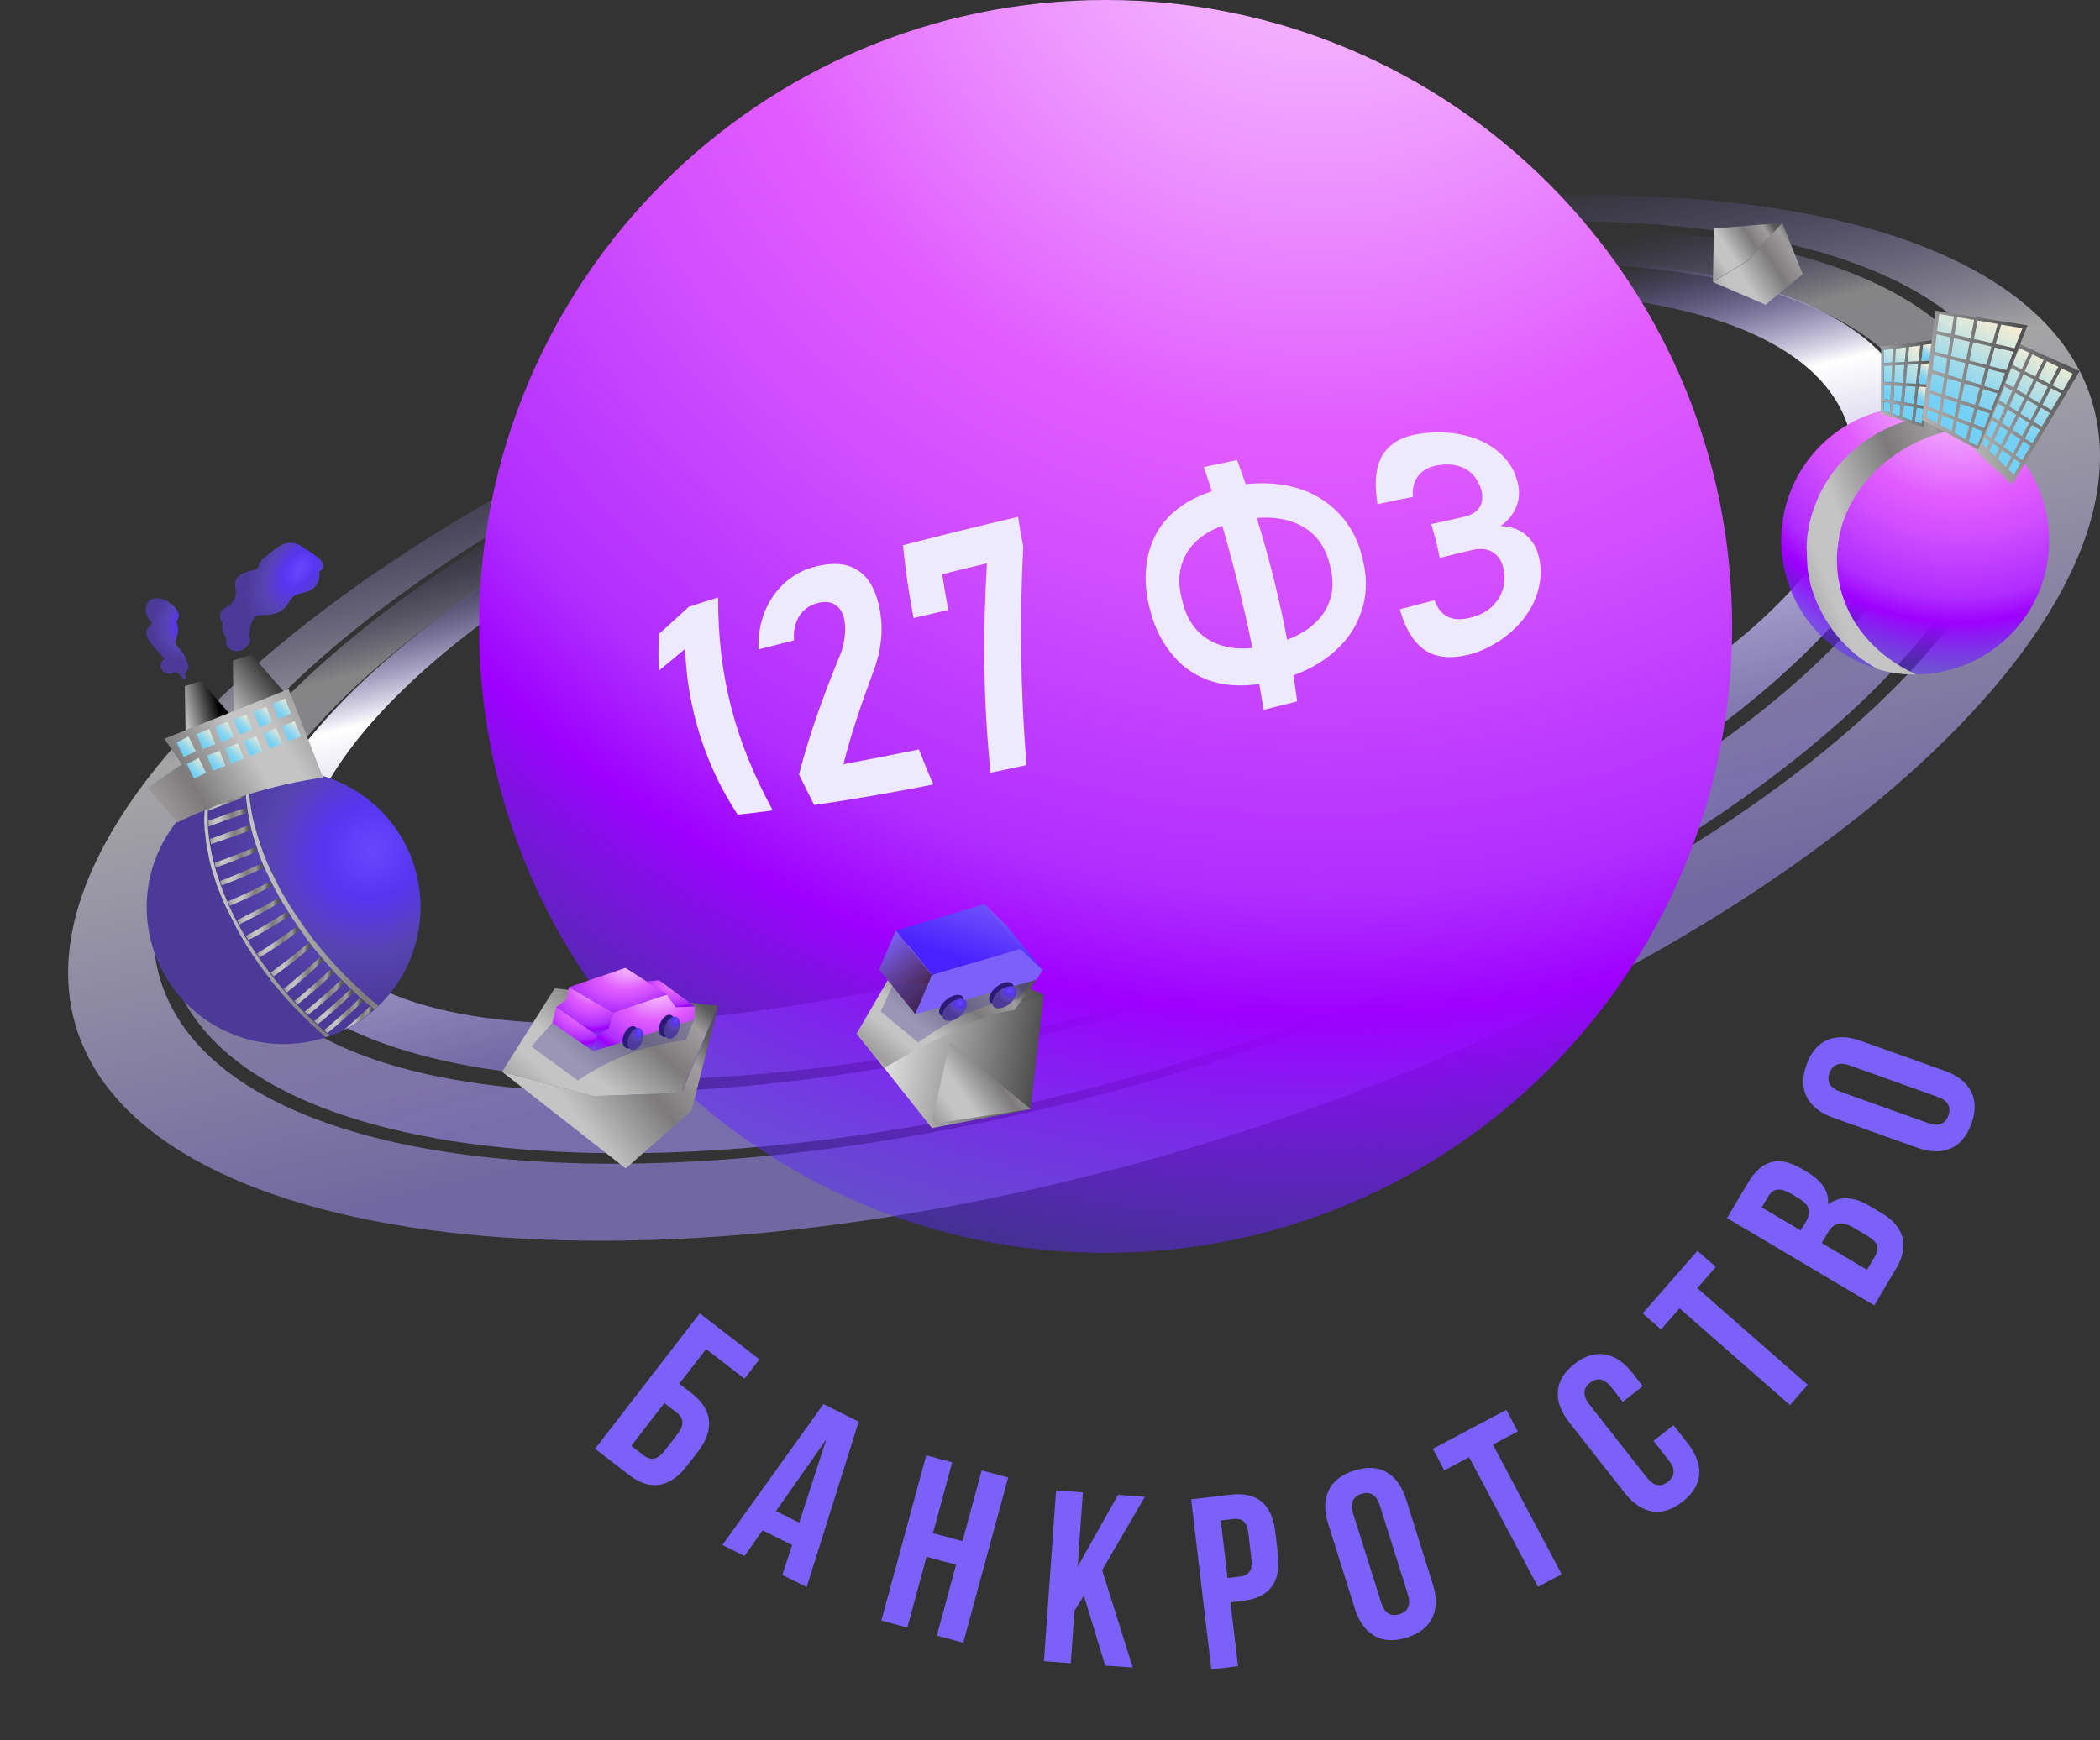 <svg width="152" height="126" viewBox="0 0 152 126" fill="none" xmlns="http://www.w3.org/2000/svg">
<rect x="0" y="0" width="152" height="126" fill="#333333" stroke="none"/>
<path d="M45.508 106.774L43.071 104.89L50.65 95.084L54.965 98.419L53.882 99.82L51.108 97.676L49.17 100.184L50.067 100.877C50.833 101.469 51.249 102.126 51.316 102.85C51.391 103.564 51.125 104.313 50.519 105.098L49.707 106.148C49.1 106.933 48.439 107.383 47.721 107.501C47.012 107.608 46.274 107.366 45.508 106.774ZM45.694 104.68L46.591 105.373C47.114 105.778 47.614 105.672 48.09 105.055L49.054 103.808C49.53 103.192 49.507 102.682 48.984 102.277L48.087 101.584L45.694 104.68Z" fill="#7B61F8"/>
<path d="M62.152 102.931L58.387 114.904L56.629 114.026L57.333 111.864L55.195 110.796L53.889 112.657L52.289 111.858L59.602 101.657L62.152 102.931ZM59.809 104.214L56.168 109.402L57.847 110.241L59.809 104.214Z" fill="#7B61F8"/>
<path d="M67.065 112.711L65.673 117.837L63.793 117.327L67.041 105.366L68.921 105.876L67.529 111.002L69.665 111.582L71.056 106.456L72.97 106.976L69.723 118.937L67.809 118.417L69.201 113.291L67.065 112.711Z" fill="#7B61F8"/>
<path d="M79.994 120.588L78.454 115.526L77.773 116.614L77.504 120.411L75.561 120.273L76.439 107.91L78.381 108.048L77.999 113.435L80.924 108.228L82.867 108.366L79.774 113.685L81.99 120.729L79.994 120.588Z" fill="#7B61F8"/>
<path d="M89.063 108.216C90.986 107.988 92.067 108.888 92.308 110.916L92.498 112.516C92.739 114.543 91.898 115.671 89.976 115.9L89.061 116.008L89.61 120.632L87.676 120.862L86.215 108.554L89.063 108.216ZM89.272 109.974L88.358 110.083L88.853 114.25L89.767 114.141C90.083 114.104 90.307 113.988 90.439 113.794C90.582 113.599 90.629 113.29 90.578 112.868L90.359 111.022C90.309 110.6 90.192 110.311 90.007 110.155C89.833 109.997 89.588 109.937 89.272 109.974Z" fill="#7B61F8"/>
<path d="M97.955 109.625L99.964 116.009C100.209 116.786 100.652 117.074 101.294 116.872C101.935 116.67 102.134 116.18 101.89 115.403L99.881 109.019C99.636 108.242 99.193 107.955 98.551 108.157C97.909 108.359 97.711 108.848 97.955 109.625ZM98.069 116.476L96.135 110.328C95.837 109.382 95.849 108.574 96.17 107.904C96.491 107.234 97.108 106.755 98.02 106.468C98.932 106.181 99.711 106.22 100.359 106.586C101.006 106.951 101.478 107.607 101.776 108.553L103.71 114.701C104.008 115.646 103.996 116.454 103.675 117.125C103.354 117.795 102.737 118.274 101.825 118.561C100.913 118.848 100.134 118.808 99.486 118.443C98.839 118.077 98.367 117.422 98.069 116.476Z" fill="#7B61F8"/>
<path d="M104.539 106.458L103.71 104.894L109.029 102.074L109.858 103.638L108.059 104.592L113.035 113.978L111.314 114.89L106.338 105.504L104.539 106.458Z" fill="#7B61F8"/>
<path d="M119.68 104.321L121.128 103.183L122.145 104.478C122.765 105.266 123.048 106.028 122.994 106.761C122.933 107.485 122.531 108.139 121.788 108.722C121.046 109.306 120.315 109.542 119.597 109.431C118.872 109.31 118.199 108.855 117.579 108.067L113.597 103C112.977 102.211 112.697 101.454 112.759 100.73C112.813 99.997 113.211 99.339 113.954 98.755C114.696 98.172 115.43 97.94 116.155 98.061C116.873 98.172 117.542 98.622 118.163 99.411L118.907 100.357L117.459 101.495L116.638 100.451C116.135 99.811 115.619 99.698 115.09 100.114C114.561 100.53 114.548 101.058 115.051 101.699L119.187 106.96C119.683 107.591 120.196 107.699 120.725 107.283C121.254 106.868 121.27 106.344 120.774 105.713L119.68 104.321Z" fill="#7B61F8"/>
<path d="M120.227 96.256L118.896 95.089L122.864 90.562L124.195 91.729L122.853 93.26L130.842 100.263L129.558 101.728L121.569 94.725L120.227 96.256Z" fill="#7B61F8"/>
<path d="M126.503 85.661C127.014 84.798 127.591 84.289 128.232 84.134C128.863 83.973 129.594 84.139 130.427 84.633L130.807 84.859C131.904 85.509 132.406 86.294 132.313 87.214C133.132 86.574 134.14 86.609 135.338 87.32L136.206 87.835C137.028 88.323 137.528 88.915 137.706 89.61C137.879 90.289 137.719 91.045 137.225 91.878L135.662 94.512L125.003 88.189L126.503 85.661ZM132.302 89.245L131.859 89.992L135.133 91.934L135.702 90.974C135.877 90.68 135.93 90.416 135.863 90.184C135.784 89.946 135.552 89.712 135.167 89.483L134.238 88.932C133.751 88.643 133.364 88.531 133.079 88.595C132.79 88.643 132.531 88.859 132.302 89.245ZM127.998 86.61L127.519 87.417L130.337 89.088L130.725 88.433C130.924 88.098 130.985 87.798 130.909 87.534C130.839 87.259 130.6 87.001 130.194 86.76L129.601 86.407C128.87 85.974 128.335 86.041 127.998 86.61Z" fill="#7B61F8"/>
<path d="M133.232 79.05L139.535 81.301C140.302 81.575 140.798 81.395 141.025 80.762C141.251 80.128 140.981 79.674 140.214 79.4L133.911 77.149C133.144 76.875 132.647 77.055 132.421 77.688C132.195 78.322 132.465 78.776 133.232 79.05ZM138.763 83.094L132.693 80.925C131.76 80.592 131.122 80.095 130.782 79.434C130.441 78.774 130.432 77.993 130.754 77.093C131.075 76.192 131.577 75.594 132.259 75.299C132.941 75.004 133.749 75.023 134.683 75.356L140.752 77.525C141.686 77.858 142.323 78.355 142.664 79.016C143.004 79.677 143.014 80.457 142.692 81.358C142.37 82.258 141.868 82.856 141.186 83.151C140.504 83.446 139.696 83.427 138.763 83.094Z" fill="#7B61F8"/>
<path d="M70.269 23.535C33.806 34.873 7.919 55.861 12.449 70.405C16.962 84.948 50.22 87.912 86.683 76.574C123.145 65.235 148.998 43.868 144.485 29.325C139.973 14.781 106.731 12.18 70.269 23.535ZM85.632 72.094C51.839 82.605 21.164 81.209 17.134 68.268C13.104 55.327 37.251 36.321 71.061 25.792C104.871 15.264 135.529 17.246 139.542 30.186C143.572 43.127 119.425 61.582 85.632 72.094Z" fill="url(#paint0_linear_3957_25108)"/>
<path d="M71.231 25.559C37.947 35.939 14.126 54.588 18.022 67.182C21.934 79.776 52.202 81.939 85.486 71.559C118.77 61.179 142.471 42.167 138.575 29.555C134.663 16.961 104.516 15.162 71.231 25.559ZM83.59 66.542C52.754 76.161 25.675 77.389 22.09 65.816C18.504 54.242 40.602 37.046 71.438 27.427C102.292 17.809 130.198 19.383 133.784 30.956C137.369 42.53 114.444 56.923 83.59 66.542Z" fill="url(#paint1_linear_3957_25108)"/>
<path d="M69.183 21.779C28.904 34.327 0.409 57.903 5.526 74.42C10.66 90.937 47.889 95.045 88.168 82.497C128.447 69.95 156.529 45.493 151.395 28.976C146.278 12.459 109.462 9.232 69.183 21.779ZM86.962 77.147C49.905 88.693 16.242 85.845 11.624 70.985C7.007 56.125 33.315 34.724 70.355 23.177C107.395 11.631 141.179 14.323 145.796 29.183C150.413 44.044 124.02 65.6 86.962 77.147Z" fill="url(#paint2_linear_3957_25108)"/>
<path d="M80.025 90.712C105.07 90.712 125.373 70.405 125.373 45.356C125.373 20.306 105.07 -0 80.025 -0C54.98 -0 34.678 20.306 34.678 45.356C34.678 70.405 54.98 90.712 80.025 90.712Z" fill="url(#paint3_radial_3957_25108)"/>
<path d="M55.933 58.676C54.927 58.807 54.424 58.872 53.396 58.982C51.057 55.461 49.723 51.197 49.592 46.976C48.827 47.61 48.455 47.938 47.69 48.55C47.646 47.501 47.646 46.976 47.712 45.882C48.564 45.117 49.002 44.723 49.854 43.936C50.685 43.652 51.122 43.521 51.975 43.258C51.975 49.032 53.2 53.624 55.933 58.676Z" fill="#EDEAFF"/>
<path d="M57.835 56.074C58.578 53.166 59.584 50.41 60.721 47.633C60.918 47.195 61.049 46.736 61.115 46.277C61.18 45.818 61.202 45.402 61.136 45.03V45.008C61.049 44.44 60.83 44.024 60.48 43.806C60.131 43.565 59.672 43.521 59.125 43.675C58.578 43.828 58.163 44.134 57.857 44.593C57.572 45.052 57.419 45.643 57.463 46.342C57.463 46.342 57.463 46.342 57.463 46.364C56.436 46.627 55.933 46.758 54.905 47.02C54.905 47.02 54.905 47.02 54.905 46.998C54.861 45.992 55.036 45.074 55.364 44.265C55.692 43.456 56.173 42.778 56.785 42.209C57.398 41.663 58.097 41.269 58.906 41.05C59.803 40.81 60.568 40.766 61.246 40.919C61.902 41.094 62.448 41.466 62.864 42.034C63.279 42.625 63.563 43.39 63.717 44.352C63.717 44.352 63.717 44.352 63.717 44.374C63.826 45.074 63.848 45.796 63.738 46.561C63.651 47.305 63.454 48.005 63.192 48.682C62.383 50.869 61.617 53.056 61.049 55.331C63.257 54.915 64.351 54.696 66.515 54.259C66.931 55.309 67.127 55.834 67.565 56.796C64.7 57.364 61.814 57.867 58.928 58.283C58.491 57.408 58.272 56.971 57.835 56.074Z" fill="#EDEAFF"/>
<path d="M74.06 39.563C73.797 44.921 73.863 50.038 74.3 55.396C73.272 55.615 72.748 55.724 71.698 55.943C71.173 50.826 71.13 45.927 71.436 40.788C70.146 41.094 69.49 41.247 68.2 41.575C68.353 42.603 68.44 43.128 68.637 44.156C67.631 44.396 67.129 44.506 66.123 44.746C65.729 42.647 65.576 41.51 65.357 39.476C68.134 38.754 70.911 38.076 73.688 37.42C73.819 38.251 73.885 38.688 74.06 39.563Z" fill="#EDEAFF"/>
<path d="M88.229 49.469C87.004 49.184 85.933 48.594 85.08 47.654C84.206 46.713 83.572 45.489 83.243 44.155C83.2 43.98 83.178 43.892 83.134 43.717C82.828 42.383 82.85 41.005 83.2 39.825C83.55 38.644 84.206 37.66 85.168 36.894C86.13 36.129 87.376 35.582 88.928 35.254C90.481 34.926 91.902 34.904 93.214 35.167C94.504 35.429 95.663 35.998 96.581 36.85C97.521 37.703 98.199 38.819 98.549 40.153C98.593 40.328 98.614 40.415 98.658 40.59C98.986 41.946 98.92 43.258 98.483 44.417C98.068 45.598 97.324 46.604 96.275 47.435C95.247 48.266 93.935 48.878 92.383 49.272C90.852 49.666 89.475 49.731 88.229 49.469ZM95.619 44.636C96.384 43.673 96.625 42.471 96.319 41.159C96.275 40.984 96.253 40.896 96.209 40.721C95.859 39.409 95.094 38.469 93.935 37.944C92.798 37.419 91.377 37.332 89.715 37.703C88.054 38.075 86.851 38.731 86.13 39.693C85.408 40.656 85.189 41.858 85.496 43.17C85.539 43.346 85.561 43.433 85.605 43.608C85.911 44.898 86.654 45.926 87.769 46.473C88.863 47.019 90.262 47.107 91.924 46.691C93.629 46.298 94.854 45.598 95.619 44.636ZM87.135 33.811C88.097 33.614 88.579 33.505 89.54 33.308C91.639 38.972 93.083 44.789 93.892 50.781C92.93 51.021 92.427 51.153 91.465 51.393C90.503 45.423 89.059 39.54 87.135 33.811Z" fill="#EDEAFF"/>
<path d="M104.187 47.501C103.487 47.37 102.919 46.998 102.438 46.429C101.956 45.839 101.585 45.073 101.322 44.111C102.328 43.849 102.831 43.717 103.837 43.455C104.034 44.045 104.362 44.461 104.843 44.68C105.324 44.898 105.936 44.877 106.657 44.658C107.401 44.439 107.969 44.045 108.363 43.499C108.756 42.952 108.953 42.296 108.888 41.552C108.822 40.831 108.56 40.35 108.144 40.044C107.729 39.737 107.182 39.672 106.548 39.825C105.608 40.044 105.149 40.153 104.209 40.393C104.012 39.387 103.881 38.928 103.596 37.944C104.537 37.747 105.018 37.638 105.958 37.419C106.526 37.288 106.92 37.047 107.138 36.654C107.335 36.26 107.357 35.801 107.138 35.232C107.117 35.189 107.117 35.167 107.095 35.145C106.854 34.554 106.461 34.117 105.936 33.877C105.411 33.636 104.799 33.57 104.099 33.68C103.443 33.789 102.984 34.03 102.656 34.445C102.35 34.839 102.219 35.342 102.263 35.976C101.235 36.173 100.732 36.282 99.704 36.501C99.551 35.538 99.529 34.686 99.683 33.964C99.836 33.242 100.164 32.674 100.688 32.236C101.213 31.799 101.891 31.537 102.787 31.405C103.815 31.252 104.777 31.274 105.695 31.449C106.592 31.624 107.423 31.952 108.1 32.433C108.778 32.914 109.325 33.527 109.653 34.314C109.675 34.336 109.675 34.358 109.675 34.401C109.981 35.145 110.025 35.845 109.828 36.479C109.631 37.113 109.216 37.66 108.603 38.097C109.39 38.097 110.09 38.36 110.615 38.884C111.14 39.409 111.446 40.153 111.511 41.159C111.555 42.077 111.336 42.952 110.943 43.761C110.527 44.57 109.937 45.292 109.194 45.904C108.45 46.517 107.598 46.998 106.592 47.326C105.695 47.566 104.886 47.654 104.187 47.501Z" fill="#EDEAFF"/>
<path d="M28.764 71.199C28.338 71.826 27.873 72.382 27.347 72.876C27.277 72.951 27.193 73.02 27.13 73.08C26.926 73.255 26.722 73.431 26.51 73.584C25.995 73.975 25.456 74.302 24.878 74.594C24.579 74.743 24.272 74.872 23.956 74.979C23.834 75.013 23.72 75.068 23.598 75.102C20.799 76.012 17.639 75.671 15.012 73.914C10.459 70.859 9.251 64.7 12.299 60.161C15.354 55.607 21.513 54.397 26.051 57.446C30.596 60.479 31.804 66.638 28.764 71.199Z" fill="url(#paint4_radial_3957_25108)"/>
<path d="M23.939 74.97C23.817 75.004 23.703 75.059 23.581 75.093L23.566 75.087C23.551 75.08 23.543 75.058 23.528 75.052C23.513 75.045 23.49 75.017 23.476 75.01C23.438 74.975 23.415 74.947 23.385 74.934C23.34 74.877 23.272 74.829 23.22 74.788C23.205 74.781 23.205 74.781 23.197 74.76C23.144 74.718 23.107 74.683 23.069 74.648C23.054 74.641 23.054 74.641 23.046 74.62C23.008 74.585 22.985 74.557 22.948 74.522C22.948 74.522 22.948 74.522 22.933 74.516C22.881 74.474 22.82 74.411 22.774 74.355C22.728 74.298 22.669 74.272 22.638 74.222C22.6 74.187 22.577 74.159 22.533 74.139L22.518 74.132C22.443 74.062 22.367 73.993 22.299 73.908C22.238 73.845 22.177 73.782 22.11 73.734C22.095 73.727 22.102 73.712 22.087 73.706C22.072 73.699 22.064 73.677 22.049 73.671C22.041 73.649 22.012 73.636 21.997 73.629C21.936 73.566 21.861 73.497 21.8 73.434C21.627 73.266 21.46 73.084 21.301 72.923C21.24 72.86 21.18 72.797 21.134 72.74C21.125 72.719 21.096 72.706 21.073 72.677C21.05 72.649 21.035 72.642 21.012 72.614C20.975 72.579 20.929 72.523 20.891 72.488C20.883 72.467 20.868 72.46 20.854 72.453C20.778 72.384 20.724 72.306 20.655 72.221C20.61 72.165 20.564 72.109 20.511 72.067C20.443 71.983 20.359 71.891 20.29 71.807C20.29 71.807 20.276 71.8 20.282 71.785C20.236 71.729 20.191 71.673 20.138 71.631C20.115 71.603 20.092 71.575 20.069 71.547C20.009 71.484 19.97 71.412 19.909 71.35C19.848 71.287 19.794 71.209 19.741 71.131C19.733 71.109 19.718 71.103 19.703 71.096C19.642 71.033 19.588 70.955 19.549 70.884C19.518 70.834 19.48 70.799 19.449 70.75L19.435 70.743C19.397 70.708 19.381 70.665 19.35 70.616C19.281 70.531 19.219 70.432 19.135 70.341C19.067 70.256 19.013 70.178 18.951 70.079C18.936 70.072 18.928 70.051 18.928 70.051C18.859 69.966 18.812 69.874 18.743 69.789C18.743 69.789 18.743 69.789 18.728 69.782C18.66 69.698 18.598 69.599 18.535 69.499C18.505 69.45 18.467 69.415 18.451 69.372C18.42 69.322 18.389 69.273 18.343 69.216C18.343 69.216 18.343 69.216 18.328 69.21C18.297 69.16 18.274 69.132 18.243 69.082C18.228 69.075 18.22 69.054 18.227 69.039C18.188 68.968 18.142 68.912 18.103 68.841C18.072 68.791 18.026 68.734 17.995 68.685C17.964 68.635 17.933 68.586 17.887 68.529C17.879 68.508 17.856 68.48 17.848 68.458C17.832 68.415 17.794 68.38 17.778 68.337C17.762 68.294 17.724 68.26 17.708 68.216C17.677 68.167 17.646 68.117 17.614 68.067C17.584 68.018 17.552 67.968 17.521 67.919C17.482 67.847 17.443 67.776 17.404 67.705C17.365 67.634 17.326 67.563 17.287 67.492C17.248 67.421 17.223 67.356 17.177 67.3C17.138 67.229 17.106 67.143 17.052 67.065C17.044 67.043 17.044 67.043 17.036 67.022C16.997 66.951 16.972 66.886 16.933 66.815C16.925 66.794 16.917 66.772 16.894 66.744C16.847 66.651 16.814 66.566 16.76 66.488C16.721 66.417 16.689 66.331 16.65 66.26C16.61 66.188 16.586 66.124 16.547 66.053C16.524 66.025 16.523 65.988 16.5 65.96C16.461 65.889 16.436 65.825 16.397 65.753C16.389 65.732 16.366 65.704 16.358 65.682C16.318 65.575 16.27 65.482 16.215 65.368C16.111 65.125 16.007 64.882 15.918 64.646C15.902 64.603 15.885 64.56 15.869 64.517C15.861 64.495 15.853 64.474 15.838 64.467C15.806 64.381 15.788 64.302 15.749 64.231C15.708 64.123 15.668 64.016 15.642 63.915C15.634 63.894 15.626 63.872 15.618 63.851C15.593 63.786 15.584 63.729 15.559 63.664C15.535 63.6 15.517 63.52 15.493 63.456C15.459 63.334 15.417 63.19 15.377 63.083C15.369 63.061 15.352 63.018 15.344 62.997C15.336 62.975 15.32 62.932 15.312 62.911C15.278 62.788 15.252 62.688 15.233 62.572C15.199 62.45 15.165 62.328 15.146 62.212C15.13 62.169 15.135 62.118 15.119 62.075C15.11 62.017 15.093 61.974 15.091 61.902C15.065 61.801 15.046 61.686 15.027 61.57C15.017 61.512 15.008 61.455 14.991 61.412C14.982 61.354 14.972 61.296 14.963 61.238C14.968 61.187 14.952 61.144 14.936 61.101C14.927 61.08 14.934 61.065 14.926 61.044C14.916 60.986 14.914 60.913 14.904 60.855C14.901 60.783 14.884 60.704 14.881 60.631C14.878 60.559 14.875 60.486 14.857 60.407C14.856 60.37 14.855 60.334 14.838 60.291C14.837 60.255 14.835 60.219 14.819 60.176C14.818 60.139 14.816 60.103 14.815 60.067C14.814 60.03 14.812 59.994 14.811 59.958C14.816 59.907 14.806 59.849 14.797 59.791C14.801 59.704 14.783 59.625 14.787 59.537C14.777 59.48 14.789 59.414 14.78 59.356C14.778 59.32 14.77 59.298 14.784 59.269C14.782 59.232 14.789 59.217 14.787 59.181C14.793 59.13 14.79 59.057 14.795 59.006C14.8 58.955 14.798 58.883 14.803 58.832C14.812 58.693 14.814 58.569 14.838 58.438C14.85 58.372 14.847 58.299 14.859 58.233C14.856 58.161 14.854 58.088 14.866 58.022C14.958 57.975 15.036 57.921 15.129 57.874C15.113 58.027 15.097 58.181 15.081 58.334C15.071 58.436 15.067 58.523 15.056 58.625C15.058 58.662 15.051 58.676 15.053 58.713C15.053 58.713 15.053 58.713 15.046 58.728C15.033 58.953 15.028 59.201 15.045 59.44C15.045 59.44 15.045 59.44 15.038 59.455C15.041 59.527 15.05 59.585 15.039 59.651C15.041 59.724 15.051 59.781 15.054 59.854C15.054 59.854 15.054 59.854 15.047 59.869C15.073 60.166 15.099 60.462 15.14 60.766C15.153 60.897 15.18 61.033 15.199 61.149C15.267 61.59 15.357 62.022 15.476 62.468C15.502 62.569 15.536 62.691 15.57 62.813C15.655 63.137 15.77 63.474 15.877 63.79C15.917 63.897 15.958 64.005 15.992 64.127C16.123 64.507 16.276 64.879 16.443 65.257C16.451 65.279 16.474 65.307 16.476 65.343C16.508 65.429 16.547 65.5 16.58 65.586C16.739 65.943 16.905 66.286 17.101 66.641C17.163 66.741 17.203 66.848 17.265 66.948C17.407 67.225 17.57 67.495 17.727 67.78C17.789 67.879 17.836 67.972 17.913 68.078C18.107 68.397 18.316 68.723 18.54 69.056C18.602 69.155 18.671 69.24 18.733 69.339C18.98 69.7 19.241 70.068 19.524 70.427C19.593 70.512 19.655 70.611 19.724 70.695C19.961 70.999 20.198 71.302 20.456 71.597C20.525 71.681 20.609 71.772 20.677 71.857C20.853 72.061 21.043 72.272 21.233 72.482C21.301 72.567 21.392 72.643 21.46 72.727C21.46 72.727 21.46 72.727 21.475 72.734C21.634 72.895 21.801 73.077 21.975 73.245C22.043 73.329 22.134 73.406 22.202 73.49C22.202 73.49 22.202 73.49 22.217 73.497C22.286 73.582 22.376 73.658 22.466 73.734C22.527 73.797 22.602 73.867 22.678 73.937C22.768 74.013 22.837 74.098 22.927 74.174C22.927 74.174 22.927 74.174 22.942 74.181C23.092 74.32 23.243 74.46 23.394 74.599C23.484 74.675 23.56 74.745 23.65 74.822C23.796 74.852 23.872 74.922 23.939 74.97Z" fill="url(#paint5_linear_3957_25108)"/>
<path d="M27.344 72.875C27.274 72.95 27.19 73.019 27.127 73.08C27.112 73.073 27.112 73.073 27.097 73.066L27.082 73.06C26.992 72.983 26.91 72.928 26.82 72.852C26.805 72.845 26.782 72.817 26.767 72.811C26.7 72.762 26.64 72.699 26.572 72.651C26.512 72.588 26.444 72.54 26.377 72.492C26.302 72.422 26.226 72.352 26.144 72.297C26.129 72.291 26.129 72.291 26.136 72.276C26.046 72.199 25.97 72.13 25.887 72.038C25.826 71.975 25.744 71.921 25.683 71.858C25.608 71.788 25.525 71.697 25.434 71.62C25.382 71.579 25.329 71.537 25.298 71.487C25.261 71.453 25.2 71.39 25.162 71.355C25.11 71.313 25.049 71.25 25.003 71.194C24.98 71.166 24.943 71.131 24.905 71.096C24.853 71.054 24.807 70.998 24.754 70.957C24.671 70.865 24.581 70.789 24.497 70.698C24.413 70.607 24.323 70.53 24.255 70.446C24.24 70.439 24.232 70.418 24.232 70.418C24.179 70.376 24.148 70.326 24.102 70.27C24.079 70.242 24.056 70.214 24.034 70.186C23.973 70.122 23.912 70.059 23.867 70.003C23.806 69.94 23.73 69.87 23.691 69.799C23.623 69.715 23.562 69.652 23.493 69.567C23.425 69.483 23.341 69.391 23.272 69.307C23.166 69.188 23.066 69.053 22.96 68.934C22.914 68.878 22.868 68.821 22.808 68.758C22.747 68.695 22.693 68.618 22.647 68.561C22.578 68.477 22.495 68.385 22.433 68.286C22.379 68.208 22.318 68.145 22.264 68.067C22.219 68.011 22.181 67.976 22.157 67.912C22.111 67.856 22.073 67.821 22.049 67.756C22.003 67.7 21.972 67.65 21.941 67.601C21.887 67.523 21.833 67.445 21.787 67.389C21.718 67.304 21.657 67.205 21.588 67.12C21.557 67.071 21.534 67.042 21.503 66.993C21.464 66.922 21.418 66.865 21.379 66.794C21.348 66.745 21.302 66.688 21.271 66.638C21.255 66.596 21.232 66.567 21.194 66.532C21.155 66.461 21.109 66.405 21.07 66.334C21.07 66.334 21.077 66.319 21.062 66.312C21.015 66.22 20.946 66.135 20.884 66.036C20.814 65.915 20.737 65.809 20.667 65.688C20.642 65.624 20.597 65.568 20.551 65.511C20.526 65.447 20.481 65.391 20.45 65.341C20.388 65.242 20.326 65.142 20.278 65.05C20.27 65.028 20.255 65.021 20.247 65C20.216 64.95 20.185 64.901 20.169 64.858C20.044 64.623 19.911 64.403 19.801 64.174C19.77 64.125 19.739 64.075 19.722 64.032C19.691 63.983 19.675 63.94 19.651 63.875C19.612 63.804 19.564 63.711 19.532 63.625C19.493 63.554 19.446 63.462 19.413 63.376C19.374 63.305 19.342 63.219 19.302 63.148C19.294 63.126 19.294 63.126 19.279 63.119C19.255 63.055 19.216 62.984 19.207 62.926C19.198 62.904 19.198 62.904 19.184 62.898C19.169 62.891 19.175 62.876 19.161 62.87C19.145 62.827 19.128 62.784 19.112 62.741C19.081 62.691 19.072 62.633 19.041 62.584C19.001 62.513 18.984 62.433 18.945 62.362C18.905 62.291 18.888 62.212 18.863 62.147C18.839 62.083 18.807 61.997 18.782 61.932C18.758 61.868 18.726 61.782 18.701 61.718C18.685 61.675 18.669 61.632 18.659 61.574C18.635 61.509 18.625 61.452 18.601 61.387C18.527 61.157 18.452 60.928 18.378 60.698C18.354 60.634 18.336 60.554 18.311 60.49C18.302 60.432 18.278 60.368 18.26 60.289C18.244 60.246 18.242 60.209 18.234 60.188C18.2 60.066 18.166 59.943 18.139 59.806C18.123 59.763 18.128 59.712 18.112 59.669C18.086 59.569 18.061 59.468 18.05 59.374C18.04 59.316 18.031 59.258 18.021 59.2C18.01 59.106 17.992 59.027 17.967 58.926C17.964 58.854 17.939 58.789 17.93 58.732C17.92 58.674 17.918 58.601 17.908 58.544C17.913 58.492 17.897 58.45 17.888 58.392C17.878 58.334 17.869 58.276 17.874 58.225C17.874 58.225 17.88 58.21 17.866 58.204C17.863 58.131 17.853 58.073 17.836 57.994C17.833 57.922 17.815 57.842 17.812 57.77C17.803 57.712 17.808 57.661 17.805 57.588C17.804 57.552 17.802 57.516 17.801 57.479C17.808 57.465 17.799 57.443 17.798 57.407C17.797 57.371 17.788 57.349 17.787 57.313C17.792 57.262 17.776 57.219 17.781 57.168C17.78 57.131 17.779 57.095 17.777 57.059C17.784 57.044 17.769 57.037 17.776 57.023C17.781 56.971 17.771 56.914 17.777 56.863C17.731 56.806 17.736 56.755 17.733 56.683C17.819 56.65 17.905 56.618 18.006 56.592C18.008 56.824 18.01 57.057 18.026 57.296C18.024 57.42 18.043 57.535 18.047 57.644C18.079 57.89 18.103 58.151 18.15 58.403C18.162 58.534 18.196 58.656 18.208 58.786C18.256 59.075 18.318 59.37 18.402 59.658C18.436 59.78 18.47 59.902 18.504 60.025C18.614 60.413 18.732 60.822 18.863 61.202C18.903 61.31 18.944 61.417 18.97 61.518C19.068 61.812 19.189 62.098 19.309 62.384C19.349 62.492 19.39 62.599 19.452 62.698C19.588 63.027 19.746 63.348 19.919 63.675C19.966 63.768 20.022 63.882 20.069 63.975C20.219 64.274 20.36 64.552 20.538 64.829C20.601 64.928 20.648 65.02 20.71 65.12C20.835 65.355 20.982 65.582 21.144 65.815C21.206 65.914 21.275 65.999 21.322 66.091C21.492 66.346 21.662 66.601 21.846 66.863C21.915 66.947 21.977 67.047 22.039 67.146C22.247 67.436 22.469 67.732 22.692 68.029C22.76 68.113 22.829 68.198 22.898 68.282C23.104 68.536 23.31 68.789 23.523 69.028C23.592 69.113 23.675 69.204 23.744 69.288C23.919 69.492 24.109 69.703 24.299 69.913C24.368 69.998 24.458 70.074 24.527 70.159C24.7 70.326 24.867 70.509 25.026 70.67C25.095 70.754 25.185 70.831 25.261 70.9C25.321 70.963 25.397 71.033 25.472 71.103C25.562 71.179 25.631 71.264 25.721 71.34C25.797 71.41 25.88 71.501 25.971 71.577C26.121 71.717 26.272 71.856 26.423 71.996C26.498 72.065 26.588 72.142 26.679 72.218C26.821 72.336 26.957 72.469 27.115 72.593L27.13 72.6C27.22 72.676 27.295 72.746 27.392 72.808C27.306 72.84 27.314 72.862 27.344 72.875Z" fill="url(#paint6_linear_3957_25108)"/>
<path d="M27.057 73.045C26.868 73.227 26.686 73.394 26.497 73.576C25.982 73.967 25.442 74.293 24.865 74.585C25.511 74.022 26.164 73.444 26.795 72.837C26.885 72.914 26.96 72.984 27.057 73.045Z" fill="url(#paint7_linear_3957_25108)"/>
<path d="M23.46 74.576C24.362 73.842 25.232 73.059 26.086 72.233C26.101 72.24 26.101 72.24 26.094 72.255C26.17 72.325 26.245 72.394 26.327 72.449C25.466 73.29 24.596 74.073 23.701 74.791C23.634 74.743 23.544 74.667 23.46 74.576Z" fill="url(#paint8_linear_3957_25108)"/>
<path d="M22.738 73.928C23.639 73.195 24.509 72.412 25.378 71.593C25.469 71.669 25.537 71.754 25.628 71.83C24.767 72.671 23.881 73.447 22.987 74.165C22.918 74.081 22.828 74.004 22.738 73.928Z" fill="url(#paint9_linear_3957_25108)"/>
<path d="M22.049 73.242C22.951 72.509 23.829 71.748 24.698 70.928C24.75 70.97 24.796 71.026 24.849 71.068C24.887 71.103 24.909 71.131 24.947 71.166C24.093 71.992 23.208 72.768 22.298 73.48C22.208 73.403 22.125 73.312 22.049 73.242Z" fill="url(#paint10_linear_3957_25108)"/>
<path d="M21.311 72.465C22.212 71.732 23.091 70.97 23.96 70.151C23.983 70.179 24.006 70.207 24.028 70.236C24.081 70.277 24.112 70.327 24.158 70.383C24.172 70.39 24.181 70.411 24.181 70.411C23.326 71.237 22.441 72.013 21.532 72.725C21.463 72.641 21.38 72.549 21.311 72.465Z" fill="url(#paint11_linear_3957_25108)"/>
<path d="M20.529 71.595C21.431 70.862 22.309 70.1 23.178 69.281C23.247 69.365 23.331 69.457 23.399 69.541C22.545 70.367 21.66 71.143 20.75 71.855C20.682 71.771 20.598 71.679 20.529 71.595Z" fill="url(#paint12_linear_3957_25108)"/>
<path d="M19.582 70.417C20.508 69.748 21.439 69.028 22.339 68.259C22.408 68.343 22.491 68.435 22.553 68.534C21.647 69.318 20.737 70.03 19.797 70.692C19.72 70.586 19.651 70.502 19.582 70.417Z" fill="url(#paint13_linear_3957_25108)"/>
<path d="M18.607 69.032C19.572 68.434 20.534 67.764 21.482 67.087C21.544 67.186 21.612 67.271 21.681 67.355C20.735 68.068 19.78 68.724 18.8 69.315C18.731 69.23 18.655 69.124 18.607 69.032Z" fill="url(#paint14_linear_3957_25108)"/>
<path d="M15.207 60.742C16.124 60.407 17.077 60.072 18.03 59.736C18.064 59.859 18.098 59.981 18.125 60.118C17.165 60.468 16.212 60.804 15.265 61.124C15.246 61.009 15.219 60.872 15.207 60.742Z" fill="url(#paint15_linear_3957_25108)"/>
<path d="M15.088 59.425C15.969 59.092 16.858 58.781 17.777 58.483C17.786 58.541 17.796 58.599 17.799 58.672C17.808 58.729 17.826 58.809 17.835 58.866C16.91 59.179 16.008 59.52 15.097 59.839C15.1 59.715 15.094 59.57 15.088 59.425Z" fill="url(#paint16_linear_3957_25108)"/>
<path d="M15.126 58.318C15.956 57.98 16.815 57.656 17.676 57.367C17.684 57.389 17.677 57.404 17.685 57.425C17.687 57.461 17.688 57.498 17.69 57.534C17.699 57.592 17.694 57.643 17.697 57.715C16.823 58.033 15.949 58.351 15.097 58.697C15.1 58.574 15.102 58.45 15.126 58.318Z" fill="url(#paint17_linear_3957_25108)"/>
<path d="M15.535 62.459C16.525 62.122 17.498 61.742 18.47 61.326C18.495 61.391 18.504 61.448 18.529 61.513C18.545 61.556 18.561 61.599 18.571 61.657C17.577 62.081 16.597 62.476 15.607 62.813C15.595 62.682 15.569 62.582 15.535 62.459Z" fill="url(#paint18_linear_3957_25108)"/>
<path d="M15.934 63.781C16.944 63.4 17.937 62.976 18.929 62.515C18.96 62.565 18.97 62.622 19.001 62.672C19.017 62.715 19.033 62.758 19.05 62.801C19.058 62.822 19.058 62.822 19.073 62.829C18.074 63.305 17.066 63.722 16.056 64.104C16.009 64.011 15.975 63.889 15.934 63.781Z" fill="url(#paint19_linear_3957_25108)"/>
<path d="M16.52 65.255C17.534 64.823 18.533 64.347 19.53 63.836C19.561 63.885 19.578 63.928 19.602 63.993C19.633 64.042 19.664 64.092 19.674 64.15C18.67 64.676 17.649 65.16 16.641 65.577C16.607 65.455 16.56 65.363 16.52 65.255Z" fill="url(#paint20_linear_3957_25108)"/>
<path d="M17.166 66.618C18.172 66.128 19.161 65.595 20.156 65.01C20.218 65.11 20.265 65.202 20.327 65.302C19.326 65.901 18.337 66.434 17.331 66.924C17.269 66.825 17.222 66.732 17.166 66.618Z" fill="url(#paint21_linear_3957_25108)"/>
<path d="M17.794 67.756C18.797 67.23 19.777 66.639 20.755 66.011C20.803 66.104 20.871 66.189 20.933 66.288C20.933 66.288 20.933 66.288 20.942 66.309C19.957 66.951 18.977 67.543 17.973 68.069C17.918 67.955 17.855 67.856 17.794 67.756Z" fill="url(#paint22_linear_3957_25108)"/>
<path d="M20.626 50.166L18.206 47.398L16.856 47.822L16.91 51.606L20.626 50.166Z" fill="url(#paint23_linear_3957_25108)"/>
<path d="M16.601 51.662L14.546 49.308L13.383 49.674L13.43 52.884L16.601 51.662Z" fill="url(#paint24_linear_3957_25108)"/>
<path d="M23.38 56.293L20.891 49.894L11.89 53.49L13.161 55.33L10.677 57.041L12.825 59.544C16.256 57.904 19.76 56.814 23.38 56.293Z" fill="url(#paint25_linear_3957_25108)"/>
<path d="M19.263 51.173L19.692 52.276L18.797 52.638L18.354 51.529L19.263 51.173Z" fill="url(#paint26_linear_3957_25108)"/>
<path d="M20.635 50.58L21.063 51.682L20.169 52.045L19.741 50.942L20.635 50.58Z" fill="url(#paint27_linear_3957_25108)"/>
<path d="M17.818 51.732L18.253 52.82L17.359 53.182L16.909 52.088L17.818 51.732Z" fill="url(#paint28_linear_3957_25108)"/>
<path d="M16.48 52.249L16.923 53.358L16.029 53.72L15.585 52.611L16.48 52.249Z" fill="url(#paint29_linear_3957_25108)"/>
<path d="M15.148 52.788L15.583 53.875L14.689 54.237L14.239 53.143L15.148 52.788Z" fill="url(#paint30_linear_3957_25108)"/>
<path d="M13.64 53.32L14.169 54.397L13.306 54.809L12.785 53.754L13.64 53.32Z" fill="url(#paint31_linear_3957_25108)"/>
<path d="M21.323 52.212L21.773 53.306L20.864 53.661L20.429 52.574L21.323 52.212Z" fill="url(#paint32_linear_3957_25108)"/>
<path d="M19.984 52.729L20.427 53.838L19.533 54.201L19.09 53.092L19.984 52.729Z" fill="url(#paint33_linear_3957_25108)"/>
<path d="M18.556 53.295L18.991 54.383L18.097 54.745L17.647 53.651L18.556 53.295Z" fill="url(#paint34_linear_3957_25108)"/>
<path d="M17.215 53.812L17.658 54.921L16.749 55.277L16.321 54.175L17.215 53.812Z" fill="url(#paint35_linear_3957_25108)"/>
<path d="M15.885 54.352L16.32 55.44L15.426 55.802L14.976 54.708L15.885 54.352Z" fill="url(#paint36_linear_3957_25108)"/>
<path d="M14.382 54.883L14.912 55.959L14.049 56.371L13.527 55.316L14.382 54.883Z" fill="url(#paint37_linear_3957_25108)"/>
<path d="M17.061 42.8C17.088 43.097 16.977 43.421 16.782 43.654C16.532 43.932 16.113 43.993 15.975 44.376C15.876 44.634 15.945 44.915 16.127 45.104C16.09 45.265 16.068 45.434 16.103 45.592C16.13 45.729 16.187 45.879 16.265 46.022C16.304 46.093 16.337 46.179 16.389 46.22C16.412 46.248 16.405 46.263 16.42 46.27C16.292 46.515 16.382 46.788 16.592 46.954C17.065 47.328 17.668 47.136 17.962 46.682C17.969 46.667 17.976 46.652 17.997 46.644C18.017 46.599 18.031 46.57 18.072 46.517C18.159 46.325 18.101 46.138 17.98 46.012C18.035 45.93 18.09 45.848 18.085 45.739C18.108 45.571 18.107 45.375 18.151 45.199C18.24 45.043 18.335 44.872 18.4 44.687C18.582 44.52 18.845 44.532 19.077 44.53C19.796 44.516 20.366 44.399 20.806 43.779C20.999 43.509 21.11 43.185 21.432 43.063C21.797 42.925 22.175 42.918 22.523 42.701C23.041 42.382 23.21 41.889 23.103 41.377C23.496 41.216 23.419 40.718 23.148 40.488C22.84 40.224 22.518 39.99 22.168 39.778C22.138 39.765 22.094 39.745 22.079 39.738C21.876 39.557 21.652 39.421 21.381 39.352C20.573 39.129 20.019 39.645 19.449 40.118C19.167 40.347 18.856 40.563 18.725 40.931C18.693 41.042 18.696 41.114 18.59 41.191C18.456 41.291 18.238 41.3 18.079 41.335C17.756 41.42 17.383 41.537 17.183 41.821C16.912 42.144 17.032 42.43 17.061 42.8Z" fill="url(#paint38_radial_3957_25108)"/>
<path d="M10.627 43.779C10.406 44.267 10.687 44.751 11 45.123C11.014 45.13 11.008 45.145 11.029 45.137C10.973 45.183 10.902 45.222 10.86 45.274C10.762 45.373 10.666 45.507 10.627 45.632C10.543 45.897 10.634 46.17 10.802 46.389C11.126 46.856 11.529 47.305 11.93 47.718C11.745 47.812 11.607 47.999 11.632 48.26C11.655 48.485 11.822 48.667 12.036 48.746C12.146 48.778 12.284 48.787 12.4 48.768C12.479 48.75 12.55 48.711 12.607 48.665C12.687 48.684 12.768 48.702 12.87 48.713C12.916 48.769 12.947 48.819 12.999 48.86C13.022 48.889 13.052 48.902 13.103 48.907C13.114 49.001 13.168 49.079 13.25 49.134C13.303 49.175 13.418 49.156 13.445 49.097C13.493 49.03 13.467 48.929 13.408 48.902C13.408 48.902 13.408 48.902 13.393 48.896C13.379 48.889 13.393 48.896 13.393 48.896L13.385 48.874C13.392 48.859 13.377 48.853 13.384 48.838L13.39 48.823L13.397 48.808C13.404 48.794 13.417 48.764 13.424 48.749L13.431 48.734C13.437 48.72 13.444 48.705 13.451 48.69C13.492 48.637 13.512 48.593 13.554 48.541C13.629 48.414 13.674 48.274 13.632 48.13C13.614 48.051 13.561 47.973 13.507 47.895C13.468 47.468 13.121 47.133 12.854 46.816C12.747 46.697 12.679 46.613 12.694 46.459C12.714 46.219 12.872 45.987 12.884 45.725C12.905 45.521 12.853 45.319 12.802 45.118C12.794 45.096 12.777 45.053 12.776 45.017L12.783 45.002C12.843 44.869 12.919 44.779 12.935 44.626C12.981 44.13 12.418 43.679 12.011 43.477C11.506 43.214 10.866 43.21 10.627 43.779Z" fill="url(#paint39_radial_3957_25108)"/>
<path d="M129.001 16.13C128.898 16.165 126.536 18.855 126.536 18.855L123.984 20.424L127.795 22.062L130.484 19.855L129.001 16.13Z" fill="url(#paint40_linear_3957_25108)"/>
<path d="M124.053 16.544L123.984 20.407L126.536 18.838L129.001 16.13L124.053 16.544Z" fill="url(#paint41_linear_3957_25108)"/>
<path d="M75.554 72.017C75.316 71.983 68.334 74.554 68.334 74.554L62.084 74.895L67.448 81.674L74.583 80.311L75.554 72.017Z" fill="url(#paint42_linear_3957_25108)"/>
<path d="M66.052 67.844L62.084 74.895L68.317 74.554L75.554 72.017L66.052 67.844Z" fill="url(#paint43_linear_3957_25108)"/>
<path d="M67.397 81.384L68.76 75.474L74.584 80.294L67.397 81.384Z" fill="url(#paint44_linear_3957_25108)"/>
<path d="M64.332 70.842L61.999 74.84L63.989 77.328C63.989 77.328 70.803 73.244 73.409 73.141L75.027 70.91L64.332 70.842Z" fill="url(#paint45_linear_3957_25108)"/>
<path d="M66.256 73.432L63.634 70.196L64.843 67.368L67.465 70.605L66.256 73.432Z" fill="url(#paint46_linear_3957_25108)"/>
<path opacity="0.33" d="M64.618 71.346L63.741 73.222L66.44 75.468C68.858 73.833 70.969 72.641 73.694 72.352L74.938 70.734L64.618 71.346Z" fill="#4B3A98"/>
<path d="M67.468 70.604L64.862 67.368L71.248 65.46L73.871 68.697L67.468 70.604Z" fill="url(#paint47_linear_3957_25108)"/>
<path d="M67.463 70.605L66.254 73.432L75.024 70.928L75.467 70.23L73.866 68.697L67.463 70.605L66.254 73.517Z" fill="url(#paint48_linear_3957_25108)"/>
<path d="M71.246 65.46L73.835 68.68L75.469 70.229L72.847 66.993L71.246 65.46Z" fill="url(#paint49_linear_3957_25108)"/>
<path d="M68.23 73.585C68.162 73.55 68.094 73.516 68.06 73.482C67.856 73.227 68.06 72.733 68.503 72.375C68.945 72.018 69.473 71.915 69.678 72.171C69.712 72.222 69.746 72.29 69.746 72.358C69.49 72.273 69.082 72.392 68.741 72.665C68.401 72.937 68.196 73.329 68.23 73.585Z" fill="#2B1A77"/>
<path d="M69.477 73.568C69.034 73.925 68.506 74.027 68.302 73.772C68.267 73.721 68.233 73.653 68.233 73.585C68.199 73.312 68.387 72.954 68.744 72.665C69.102 72.375 69.494 72.256 69.749 72.358C69.817 72.392 69.885 72.426 69.919 72.46C70.124 72.716 69.919 73.21 69.477 73.568Z" fill="url(#paint50_radial_3957_25108)"/>
<path d="M71.844 72.664C71.775 72.63 71.707 72.596 71.673 72.562C71.469 72.306 71.673 71.813 72.116 71.455C72.559 71.097 73.087 70.995 73.291 71.251C73.325 71.302 73.359 71.37 73.359 71.438C73.104 71.353 72.695 71.472 72.354 71.745C72.014 72.017 71.809 72.409 71.844 72.664Z" fill="#2B1A77"/>
<path d="M73.085 72.665C72.642 73.023 72.114 73.125 71.91 72.869C71.876 72.818 71.842 72.75 71.842 72.682C71.808 72.409 71.995 72.052 72.353 71.762C72.71 71.473 73.102 71.353 73.357 71.456C73.425 71.49 73.494 71.524 73.528 71.558C73.732 71.796 73.528 72.29 73.085 72.665Z" fill="url(#paint51_radial_3957_25108)"/>
<path d="M36.338 77.593C36.614 77.179 40.148 71.558 40.148 71.558L51.975 72.816L49.303 79.128L42.941 79.369L36.338 77.593Z" fill="url(#paint52_linear_3957_25108)"/>
<path d="M45.286 84.593L36.338 77.592L42.958 79.351L49.32 79.127L51.993 72.815L50.044 80.437L45.286 84.593Z" fill="url(#paint53_linear_3957_25108)"/>
<path opacity="0.33" d="M39.977 74.057L38.46 75.764L41.822 78.23C44.27 76.575 46.873 75.609 49.632 75.316L50.253 73.816L39.977 74.057Z" fill="#4B3A98"/>
<path d="M40.251 72.92L43.216 74.972L42.94 76.11L39.975 74.058L40.251 72.92Z" fill="url(#paint54_radial_3957_25108)"/>
<path d="M43.219 74.972L44.081 74.454L44.374 73.333L41.185 71.471L40.995 72.368L40.254 72.92L43.219 74.972Z" fill="url(#paint55_radial_3957_25108)"/>
<path d="M44.373 73.334L48.287 72.006L45.27 70.075L41.184 71.472L44.373 73.334Z" fill="url(#paint56_radial_3957_25108)"/>
<path d="M42.941 76.111L50.234 73.818L50.303 72.886L48.907 72.921L48.286 72.007L44.372 73.335L44.079 74.456L43.217 74.973L42.941 76.111Z" fill="url(#paint57_radial_3957_25108)"/>
<path d="M45.924 74.317C46.2 74.42 46.286 74.852 46.114 75.283C45.959 75.714 45.614 75.99 45.338 75.886C45.062 75.783 44.976 75.352 45.148 74.921C45.321 74.489 45.666 74.213 45.924 74.317Z" fill="#2B1A77"/>
<path d="M46.288 74.438C46.563 74.541 46.65 74.972 46.477 75.404C46.322 75.835 45.977 76.111 45.701 76.007C45.426 75.904 45.339 75.473 45.512 75.041C45.684 74.628 46.029 74.352 46.288 74.438Z" fill="url(#paint58_radial_3957_25108)"/>
<path d="M48.56 73.488C48.836 73.591 48.922 74.022 48.75 74.453C48.595 74.885 48.25 75.16 47.974 75.057C47.698 74.954 47.612 74.522 47.784 74.091C47.957 73.66 48.301 73.384 48.56 73.488Z" fill="#2B1A77"/>
<path d="M48.941 73.626C49.217 73.73 49.303 74.161 49.131 74.592C48.975 75.023 48.631 75.299 48.355 75.196C48.079 75.092 47.993 74.661 48.165 74.23C48.32 73.799 48.665 73.523 48.941 73.626Z" fill="url(#paint59_radial_3957_25108)"/>
<path d="M50.303 72.886L47.7 70.972L46.786 71.058L48.286 72.006L48.907 72.92L50.303 72.886Z" fill="url(#paint60_radial_3957_25108)"/>
<path d="M138.623 48.828C143.979 48.828 148.321 44.485 148.321 39.128C148.321 33.771 143.979 29.429 138.623 29.429C133.268 29.429 128.926 33.771 128.926 39.128C128.926 44.485 133.268 48.828 138.623 48.828Z" fill="url(#paint61_radial_3957_25108)"/>
<path d="M132.958 40.384C132.946 40.69 132.969 40.996 132.992 41.302C133.297 44.667 135.563 47.443 138.724 48.837C137.761 48.848 136.832 48.724 135.948 48.463C135.914 48.441 135.88 48.429 135.835 48.407C135.813 48.395 135.79 48.384 135.779 48.373C135.756 48.361 135.733 48.35 135.711 48.327C135.699 48.316 135.677 48.304 135.665 48.304C135.631 48.282 135.597 48.259 135.563 48.248C135.518 48.225 135.484 48.203 135.45 48.18C135.45 48.18 135.439 48.18 135.439 48.169C135.393 48.135 135.337 48.112 135.291 48.078C135.133 47.976 134.985 47.874 134.838 47.772C134.816 47.749 134.793 47.738 134.77 47.727C134.759 47.715 134.748 47.704 134.736 47.704C134.714 47.693 134.691 47.67 134.68 47.659C134.68 47.659 134.68 47.659 134.668 47.647C134.634 47.625 134.612 47.602 134.578 47.579C134.544 47.557 134.521 47.534 134.487 47.511C134.442 47.477 134.385 47.432 134.34 47.398C134.306 47.364 134.26 47.341 134.226 47.307C134.079 47.183 133.932 47.047 133.785 46.911C133.751 46.877 133.705 46.831 133.671 46.797C133.637 46.763 133.592 46.718 133.558 46.684C133.524 46.65 133.49 46.616 133.467 46.582C133.433 46.548 133.411 46.526 133.377 46.492C133.286 46.389 133.196 46.288 133.105 46.186C133.082 46.163 133.071 46.14 133.048 46.118C133.037 46.106 133.026 46.095 133.014 46.072C133.003 46.05 132.992 46.038 132.969 46.027C132.844 45.88 132.731 45.732 132.618 45.574C132.595 45.54 132.561 45.506 132.538 45.46C132.538 45.46 132.538 45.46 132.538 45.449C132.516 45.404 132.482 45.37 132.459 45.336C132.255 45.052 132.074 44.746 131.904 44.441C131.881 44.395 131.859 44.361 131.847 44.327C131.836 44.293 131.813 44.271 131.802 44.237C131.757 44.157 131.723 44.067 131.677 43.976C131.666 43.953 131.655 43.931 131.643 43.908C131.643 43.897 131.643 43.897 131.632 43.885C131.621 43.851 131.598 43.817 131.587 43.795C131.575 43.761 131.553 43.727 131.541 43.704C131.53 43.681 131.519 43.659 131.507 43.636C131.485 43.591 131.473 43.545 131.451 43.5C131.417 43.421 131.383 43.341 131.36 43.262C131.349 43.239 131.349 43.217 131.338 43.206C131.338 43.194 131.326 43.183 131.326 43.16C131.315 43.126 131.304 43.103 131.292 43.069C131.281 43.024 131.27 42.99 131.247 42.956C131.236 42.911 131.224 42.865 131.202 42.831C131.19 42.797 131.179 42.752 131.168 42.718C131.156 42.684 131.145 42.639 131.134 42.605C131.122 42.571 131.111 42.537 131.1 42.503C131.077 42.435 131.066 42.367 131.043 42.299C131.032 42.265 131.032 42.242 131.02 42.208C131.009 42.174 130.998 42.14 130.998 42.106C130.986 42.061 130.975 42.027 130.975 41.982C130.964 41.936 130.952 41.891 130.952 41.857C130.941 41.834 130.941 41.812 130.941 41.778C130.918 41.676 130.907 41.585 130.884 41.483C130.873 41.392 130.85 41.291 130.839 41.2C130.839 41.154 130.828 41.12 130.828 41.075C130.828 41.064 130.828 41.041 130.828 41.03V41.019C130.828 40.985 130.816 40.951 130.816 40.917V40.905C130.794 40.577 130.782 40.237 130.782 39.919C130.782 39.863 130.771 39.806 130.76 39.749C130.76 39.477 130.782 39.194 130.805 38.934C130.816 38.866 130.816 38.798 130.828 38.73C131.417 34.209 135.223 30.503 140.152 30.05C140.729 29.993 141.307 29.993 141.874 30.027C142.497 30.254 143.086 30.537 143.641 30.866C143.346 30.877 143.052 30.889 142.757 30.911C138.135 31.342 134.43 34.322 133.297 38.106C133.105 38.82 132.98 39.591 132.958 40.384Z" fill="url(#paint62_linear_3957_25108)"/>
<path d="M139.224 24.712L139.009 24.746L138.205 24.837L137.989 24.871L137.23 24.962L137.015 24.984L136.165 25.086L136.154 26.299V26.503L136.143 27.658V27.862L136.131 28.837V29.052L136.12 29.936L136.777 30.14L136.992 30.208L137.48 30.366L137.684 30.434L138.375 30.661L138.579 30.729L139.247 30.944L139.44 29.63L139.474 29.415L139.666 28.032L139.7 27.828L139.915 26.299L139.949 26.083L140.153 24.599L139.224 24.712Z" fill="url(#paint63_linear_3957_25108)"/>
<path d="M137.003 25.257L136.958 26.254L136.335 26.288L136.346 25.336L137.003 25.257Z" fill="url(#paint64_linear_3957_25108)"/>
<path d="M137.971 25.145L137.869 26.199L137.178 26.244L137.223 25.235L137.971 25.145Z" fill="url(#paint65_linear_3957_25108)"/>
<path d="M138.985 25.018L138.861 26.14L138.079 26.196L138.181 25.12L138.985 25.018Z" fill="url(#paint66_linear_3957_25108)"/>
<path d="M136.947 26.47L136.89 27.694L136.335 27.66L136.346 26.492L136.947 26.47Z" fill="url(#paint67_linear_3957_25108)"/>
<path d="M137.843 26.413L137.73 27.727L137.106 27.704L137.163 26.447L137.843 26.413Z" fill="url(#paint68_linear_3957_25108)"/>
<path d="M138.84 26.356L138.681 27.783L137.934 27.749L138.058 26.401L138.84 26.356Z" fill="url(#paint69_linear_3957_25108)"/>
<path d="M136.824 29.177L136.79 29.913L136.325 29.755V29.086L136.824 29.177Z" fill="url(#paint70_linear_3957_25108)"/>
<path d="M137.583 29.302L137.504 30.151L136.994 29.981L137.028 29.211L137.583 29.302Z" fill="url(#paint71_linear_3957_25108)"/>
<path d="M138.503 29.461L138.401 30.458L137.71 30.22L137.789 29.348L138.503 29.461Z" fill="url(#paint72_linear_3957_25108)"/>
<path d="M139.225 29.598L139.077 30.685L138.602 30.527L138.704 29.507L139.225 29.598Z" fill="url(#paint73_linear_3957_25108)"/>
<path d="M136.88 27.909L136.835 28.963L136.325 28.872L136.337 27.875L136.88 27.909Z" fill="url(#paint74_linear_3957_25108)"/>
<path d="M137.71 27.942L137.597 29.098L137.053 28.996L137.098 27.92L137.71 27.942Z" fill="url(#paint75_linear_3957_25108)"/>
<path d="M138.66 27.989L138.524 29.258L137.811 29.133L137.912 27.955L138.66 27.989Z" fill="url(#paint76_linear_3957_25108)"/>
<path d="M138.183 25.121L138.988 25.019L138.863 26.152L138.081 26.198L138.183 25.121ZM137.934 27.75L138.059 26.413L138.84 26.368L138.682 27.784L137.934 27.75ZM138.659 27.988L138.523 29.257L137.809 29.133L137.923 27.954L138.659 27.988ZM137.22 25.235L137.968 25.144L137.866 26.209L137.164 26.243L137.22 25.235ZM137.164 26.447L137.843 26.413L137.719 27.727L137.096 27.694L137.164 26.447ZM136.348 25.337L137.005 25.257L136.96 26.243L136.348 26.277V25.337ZM136.348 26.492L136.96 26.458L136.903 27.682L136.348 27.648V26.492ZM136.79 29.914L136.325 29.756L136.337 29.087L136.835 29.166L136.79 29.914ZM136.835 28.963L136.325 28.872L136.337 27.875L136.88 27.897L136.835 28.963ZM137.503 30.152L137.005 29.982L137.039 29.212L137.583 29.302L137.503 30.152ZM137.05 28.997L137.096 27.909L137.707 27.943L137.605 29.099L137.05 28.997ZM138.398 30.458L137.719 30.22L137.798 29.337L138.512 29.461L138.398 30.458ZM139.078 30.685L138.602 30.526L138.716 29.506L139.225 29.597L139.078 30.685ZM139.248 29.382L138.738 29.291L138.874 27.999L139.429 28.033L139.248 29.382ZM139.452 27.818L138.897 27.784L139.056 26.345L139.656 26.311L139.452 27.818ZM139.69 26.096L139.078 26.13L139.203 24.985L139.849 24.906L139.69 26.096Z" fill="url(#paint77_linear_3957_25108)"/>
<path d="M139.416 28.033L139.246 29.382L138.736 29.291L138.872 27.999L139.416 28.033Z" fill="url(#paint78_linear_3957_25108)"/>
<path d="M139.656 26.311L139.452 27.818L138.896 27.796L139.055 26.357L139.656 26.311Z" fill="url(#paint79_linear_3957_25108)"/>
<path d="M139.835 24.906L139.688 26.096L139.076 26.13L139.201 24.985L139.835 24.906Z" fill="url(#paint80_linear_3957_25108)"/>
<path d="M149.375 26.343L149.149 26.252L148.299 25.867L148.072 25.765L147.223 25.38L146.996 25.278L145.943 24.813L145.376 26.264L145.286 26.502L144.878 27.555L144.787 27.793L144.413 28.779L144.323 29.017L143.949 29.969L143.858 30.207L143.45 31.249L143.36 31.487L142.94 32.587L143.518 33.119L143.699 33.289L144.107 33.663L144.289 33.833L144.889 34.377L145.082 34.547L145.648 35.068L146.464 33.686L146.6 33.47L147.2 32.45L147.336 32.235L147.903 31.272L148.027 31.068L148.628 30.06L148.752 29.844L149.477 28.643L149.602 28.428L150.531 26.864L149.375 26.343Z" fill="url(#paint81_linear_3957_25108)"/>
<path d="M144.843 23.251L144.594 23.217L143.132 22.979L142.883 22.945L141.637 22.741L141.387 22.707L140.085 22.492L139.915 23.92L139.881 24.158L139.722 25.415L139.688 25.665L139.564 26.741L139.53 26.99L139.382 28.169L139.36 28.418L139.246 29.336L139.212 29.597L139.11 30.401L140.107 30.922L140.334 31.047L141.127 31.466L141.353 31.591L142.158 32.021L142.384 32.135L143.177 32.565L143.676 31.319L143.767 31.092L144.186 30.038L144.276 29.812L144.764 28.588L144.854 28.35L145.341 27.115L145.432 26.888L145.964 25.529L146.066 25.302L146.757 23.557L144.843 23.251Z" fill="url(#paint82_linear_3957_25108)"/>
<path d="M143.145 23.207L144.595 23.456L144.21 24.85L142.873 24.544L143.145 23.207ZM142.25 26.289L142.012 27.456L141.004 27.15L141.174 26.017L142.25 26.289ZM141.219 25.779L141.423 24.487L142.578 24.748L142.306 26.051L141.219 25.779ZM141.955 27.694L141.706 28.906L140.777 28.601L140.958 27.399L141.955 27.694ZM141.661 29.156L141.457 30.153L140.584 29.813L140.732 28.838L141.661 29.156ZM141.899 29.235L142.907 29.575L142.624 30.617L141.695 30.255L141.899 29.235ZM141.944 28.986L142.193 27.762L143.292 28.091L142.952 29.314L141.944 28.986ZM142.25 27.524L142.499 26.346L143.711 26.651L143.371 27.853L142.25 27.524ZM142.544 26.108L142.816 24.793L144.142 25.088L143.779 26.414L142.544 26.108ZM141.661 22.958L142.896 23.162L142.624 24.487L141.468 24.227L141.661 22.958ZM140.358 22.731L141.423 22.912L141.219 24.181L140.211 23.955L140.358 22.731ZM140.177 24.204L141.185 24.431L140.981 25.711L140.029 25.462L140.177 24.204ZM139.995 25.711L140.947 25.949L140.777 27.071L139.882 26.799L139.995 25.711ZM139.837 27.059L140.732 27.331L140.539 28.532L139.689 28.249L139.837 27.059ZM139.667 28.487L140.505 28.77L140.347 29.734L139.554 29.428L139.667 28.487ZM140.211 30.64L139.463 30.209L139.52 29.666L140.313 29.972L140.211 30.64ZM141.242 31.218L140.449 30.765L140.562 30.073L141.411 30.402L141.242 31.218ZM142.272 31.807L141.457 31.343L141.627 30.493L142.544 30.844L142.272 31.807ZM143.122 32.283L142.499 31.932L142.782 30.935L143.53 31.229L143.122 32.283ZM143.621 30.991L142.85 30.685L143.134 29.643L144.017 29.938L143.621 30.991ZM144.108 29.711L143.201 29.405L143.541 28.17L144.572 28.487L144.108 29.711ZM144.663 28.261L143.609 27.943L143.949 26.731L145.127 27.037L144.663 28.261ZM145.218 26.799L144.006 26.493L144.38 25.156L145.728 25.462L145.218 26.799ZM145.818 25.212L144.448 24.907L144.844 23.502L146.385 23.762L145.818 25.212Z" fill="url(#paint83_linear_3957_25108)"/>
<path d="M148.15 26.152L148.989 26.56L148.343 27.795L147.539 27.375L148.15 26.152ZM146.53 28.826L146.043 29.812L145.431 29.426L145.873 28.441L146.53 28.826ZM145.964 28.203L146.462 27.092L147.21 27.477L146.655 28.599L145.964 28.203ZM145.93 30.038L145.454 30.99L144.899 30.616L145.329 29.653L145.93 30.038ZM145.341 31.205L144.831 32.225L144.344 31.874L144.797 30.843L145.341 31.205ZM145.545 31.341L146.236 31.806L145.703 32.837L145.035 32.361L145.545 31.341ZM145.658 31.115L146.145 30.163L146.87 30.616L146.36 31.579L145.658 31.115ZM146.247 29.948L146.746 28.962L147.505 29.404L146.972 30.412L146.247 29.948ZM146.848 28.735L147.414 27.602L148.218 28.01L147.607 29.189L146.848 28.735ZM147.097 25.653L147.924 26.05L147.312 27.262L146.553 26.877L147.097 25.653ZM146.145 25.189L146.882 25.54L146.338 26.752L145.669 26.412L146.145 25.189ZM145.579 26.65L146.224 26.979L145.737 28.067L145.16 27.727L145.579 26.65ZM145.08 27.976L145.647 28.305L145.205 29.291L144.695 28.962L145.08 27.976ZM144.604 29.2L145.103 29.517L144.672 30.469L144.219 30.174L144.604 29.2ZM144.151 30.412L144.582 30.695L144.129 31.727L143.755 31.455L144.151 30.412ZM143.494 32.135L143.664 31.693L144.027 31.953L143.811 32.441L143.494 32.135ZM143.993 32.633L144.231 32.101L144.718 32.441L144.423 33.041L143.993 32.633ZM144.604 33.222L144.922 32.588L145.59 33.064L145.205 33.812L144.604 33.222ZM145.76 34.367L145.375 33.982L145.783 33.2L146.247 33.528L145.76 34.367ZM146.372 33.313L145.896 32.973L146.44 31.942L146.961 32.293L146.372 33.313ZM147.097 32.089L146.564 31.738L147.074 30.764L147.663 31.126L147.097 32.089ZM147.777 30.899L147.187 30.526L147.72 29.517L148.366 29.902L147.777 30.899ZM148.49 29.687L147.833 29.302L148.456 28.112L149.193 28.486L148.49 29.687ZM149.306 28.282L148.57 27.908L149.215 26.673L150.031 27.058L149.306 28.282Z" fill="url(#paint84_linear_3957_25108)"/>
<defs>
<linearGradient id="paint0_linear_3957_25108" x1="71.52" y1="75.587" x2="60.127" y2="30.854" gradientUnits="userSpaceOnUse">
<stop offset="0.066" stop-color="#A896FF" stop-opacity="0.6"/>
<stop offset="0.807" stop-color="white" stop-opacity="0.4"/>
<stop offset="0.979" stop-color="#7B61F8" stop-opacity="0"/>
</linearGradient>
<linearGradient id="paint1_linear_3957_25108" x1="71.963" y1="71.156" x2="62.545" y2="32.973" gradientUnits="userSpaceOnUse">
<stop offset="0.066" stop-color="#A896FF" stop-opacity="0.55"/>
<stop offset="0.74" stop-color="white"/>
<stop offset="1" stop-color="#7B61F8" stop-opacity="0"/>
</linearGradient>
<linearGradient id="paint2_linear_3957_25108" x1="70.789" y1="80.901" x2="57.824" y2="25.462" gradientUnits="userSpaceOnUse">
<stop offset="0.066" stop-color="#A896FF" stop-opacity="0.54"/>
<stop offset="0.672" stop-color="white" stop-opacity="0.56"/>
<stop offset="1" stop-color="#7B61F8" stop-opacity="0"/>
</linearGradient>
<radialGradient id="paint3_radial_3957_25108" cx="0" cy="0" r="1" gradientUnits="userSpaceOnUse" gradientTransform="translate(95.038 -11.92) rotate(140.67) scale(146.042 146.068)">
<stop offset="0.052" stop-color="#F5B8FF"/>
<stop offset="0.096" stop-color="#F3AFFF"/>
<stop offset="0.169" stop-color="#ED95FF"/>
<stop offset="0.262" stop-color="#E46CFF"/>
<stop offset="0.294" stop-color="#E15CFF"/>
<stop offset="0.379" stop-color="#D24EFF"/>
<stop offset="0.523" stop-color="#AF2EFF"/>
<stop offset="0.583" stop-color="#9E00FF"/>
<stop offset="0.719" stop-color="#5430FF" stop-opacity="0.44"/>
<stop offset="0.755" stop-color="#5532FF"/>
<stop offset="0.848" stop-color="#5431FF"/>
<stop offset="0.994" stop-color="#5430FF"/>
</radialGradient>
<radialGradient id="paint4_radial_3957_25108" cx="0" cy="0" r="1" gradientUnits="userSpaceOnUse" gradientTransform="translate(26.895 61.562) rotate(133.821) scale(11.861 10.986)">
<stop stop-color="#6647FE"/>
<stop offset="0.312" stop-color="#5635EF"/>
<stop offset="0.641" stop-color="#5744B2"/>
<stop offset="1" stop-color="#4B3A98"/>
</radialGradient>
<linearGradient id="paint5_linear_3957_25108" x1="6.39" y1="64.535" x2="38.498" y2="58.167" gradientUnits="userSpaceOnUse">
<stop stop-color="#F0F0F0"/>
<stop offset="0.104" stop-color="#9F9D9D"/>
<stop offset="0.203" stop-color="#C4C4C4"/>
<stop offset="0.281" stop-color="#C4C4C4"/>
<stop offset="0.443" stop-color="#7C7A7A"/>
<stop offset="0.557" stop-color="#9F9D9D"/>
<stop offset="0.615" stop-color="#5A5A5A"/>
<stop offset="0.677" stop-color="#4D4D4D"/>
<stop offset="0.745" stop-color="#9F9D9D"/>
<stop offset="0.812" stop-color="#9F9D9D"/>
</linearGradient>
<linearGradient id="paint6_linear_3957_25108" x1="9.486" y1="62.533" x2="40.628" y2="54.901" gradientUnits="userSpaceOnUse">
<stop stop-color="#F0F0F0"/>
<stop offset="0.104" stop-color="#9F9D9D"/>
<stop offset="0.203" stop-color="#C4C4C4"/>
<stop offset="0.281" stop-color="#C4C4C4"/>
<stop offset="0.443" stop-color="#7C7A7A"/>
<stop offset="0.557" stop-color="#9F9D9D"/>
<stop offset="0.615" stop-color="#5A5A5A"/>
<stop offset="0.677" stop-color="#4D4D4D"/>
<stop offset="0.745" stop-color="#9F9D9D"/>
<stop offset="0.812" stop-color="#9F9D9D"/>
</linearGradient>
<linearGradient id="paint7_linear_3957_25108" x1="24.659" y1="73.946" x2="28.058" y2="74.316" gradientUnits="userSpaceOnUse">
<stop stop-color="#F0F0F0"/>
<stop offset="0.104" stop-color="#9F9D9D"/>
<stop offset="0.203" stop-color="#C4C4C4"/>
<stop offset="0.281" stop-color="#C4C4C4"/>
<stop offset="0.443" stop-color="#7C7A7A"/>
<stop offset="0.557" stop-color="#9F9D9D"/>
<stop offset="0.615" stop-color="#5A5A5A"/>
<stop offset="0.677" stop-color="#4D4D4D"/>
<stop offset="0.745" stop-color="#9F9D9D"/>
<stop offset="0.812" stop-color="#9F9D9D"/>
</linearGradient>
<linearGradient id="paint8_linear_3957_25108" x1="23.181" y1="73.799" x2="27.532" y2="74.38" gradientUnits="userSpaceOnUse">
<stop stop-color="#F0F0F0"/>
<stop offset="0.104" stop-color="#9F9D9D"/>
<stop offset="0.203" stop-color="#C4C4C4"/>
<stop offset="0.281" stop-color="#C4C4C4"/>
<stop offset="0.443" stop-color="#7C7A7A"/>
<stop offset="0.557" stop-color="#9F9D9D"/>
<stop offset="0.615" stop-color="#5A5A5A"/>
<stop offset="0.677" stop-color="#4D4D4D"/>
<stop offset="0.745" stop-color="#9F9D9D"/>
<stop offset="0.812" stop-color="#9F9D9D"/>
</linearGradient>
<linearGradient id="paint9_linear_3957_25108" x1="22.443" y1="73.159" x2="26.873" y2="73.734" gradientUnits="userSpaceOnUse">
<stop stop-color="#F0F0F0"/>
<stop offset="0.104" stop-color="#9F9D9D"/>
<stop offset="0.203" stop-color="#C4C4C4"/>
<stop offset="0.281" stop-color="#C4C4C4"/>
<stop offset="0.443" stop-color="#7C7A7A"/>
<stop offset="0.557" stop-color="#9F9D9D"/>
<stop offset="0.615" stop-color="#5A5A5A"/>
<stop offset="0.677" stop-color="#4D4D4D"/>
<stop offset="0.745" stop-color="#9F9D9D"/>
<stop offset="0.812" stop-color="#9F9D9D"/>
</linearGradient>
<linearGradient id="paint10_linear_3957_25108" x1="21.748" y1="72.474" x2="26.215" y2="73.036" gradientUnits="userSpaceOnUse">
<stop stop-color="#F0F0F0"/>
<stop offset="0.104" stop-color="#9F9D9D"/>
<stop offset="0.203" stop-color="#C4C4C4"/>
<stop offset="0.281" stop-color="#C4C4C4"/>
<stop offset="0.443" stop-color="#7C7A7A"/>
<stop offset="0.557" stop-color="#9F9D9D"/>
<stop offset="0.615" stop-color="#5A5A5A"/>
<stop offset="0.677" stop-color="#4D4D4D"/>
<stop offset="0.745" stop-color="#9F9D9D"/>
<stop offset="0.812" stop-color="#9F9D9D"/>
</linearGradient>
<linearGradient id="paint11_linear_3957_25108" x1="21.004" y1="71.722" x2="25.435" y2="72.303" gradientUnits="userSpaceOnUse">
<stop stop-color="#F0F0F0"/>
<stop offset="0.104" stop-color="#9F9D9D"/>
<stop offset="0.203" stop-color="#C4C4C4"/>
<stop offset="0.281" stop-color="#C4C4C4"/>
<stop offset="0.443" stop-color="#7C7A7A"/>
<stop offset="0.557" stop-color="#9F9D9D"/>
<stop offset="0.615" stop-color="#5A5A5A"/>
<stop offset="0.677" stop-color="#4D4D4D"/>
<stop offset="0.745" stop-color="#9F9D9D"/>
<stop offset="0.812" stop-color="#9F9D9D"/>
</linearGradient>
<linearGradient id="paint12_linear_3957_25108" x1="20.223" y1="70.852" x2="24.654" y2="71.433" gradientUnits="userSpaceOnUse">
<stop stop-color="#F0F0F0"/>
<stop offset="0.104" stop-color="#9F9D9D"/>
<stop offset="0.203" stop-color="#C4C4C4"/>
<stop offset="0.281" stop-color="#C4C4C4"/>
<stop offset="0.443" stop-color="#7C7A7A"/>
<stop offset="0.557" stop-color="#9F9D9D"/>
<stop offset="0.615" stop-color="#5A5A5A"/>
<stop offset="0.677" stop-color="#4D4D4D"/>
<stop offset="0.745" stop-color="#9F9D9D"/>
<stop offset="0.812" stop-color="#9F9D9D"/>
</linearGradient>
<linearGradient id="paint13_linear_3957_25108" x1="19.213" y1="69.682" x2="24.018" y2="70.154" gradientUnits="userSpaceOnUse">
<stop stop-color="#F0F0F0"/>
<stop offset="0.104" stop-color="#9F9D9D"/>
<stop offset="0.203" stop-color="#C4C4C4"/>
<stop offset="0.281" stop-color="#C4C4C4"/>
<stop offset="0.443" stop-color="#7C7A7A"/>
<stop offset="0.557" stop-color="#9F9D9D"/>
<stop offset="0.615" stop-color="#5A5A5A"/>
<stop offset="0.677" stop-color="#4D4D4D"/>
<stop offset="0.745" stop-color="#9F9D9D"/>
<stop offset="0.812" stop-color="#9F9D9D"/>
</linearGradient>
<linearGradient id="paint14_linear_3957_25108" x1="18.166" y1="68.312" x2="23.355" y2="68.606" gradientUnits="userSpaceOnUse">
<stop stop-color="#F0F0F0"/>
<stop offset="0.104" stop-color="#9F9D9D"/>
<stop offset="0.203" stop-color="#C4C4C4"/>
<stop offset="0.281" stop-color="#C4C4C4"/>
<stop offset="0.443" stop-color="#7C7A7A"/>
<stop offset="0.557" stop-color="#9F9D9D"/>
<stop offset="0.615" stop-color="#5A5A5A"/>
<stop offset="0.677" stop-color="#4D4D4D"/>
<stop offset="0.745" stop-color="#9F9D9D"/>
<stop offset="0.812" stop-color="#9F9D9D"/>
</linearGradient>
<linearGradient id="paint15_linear_3957_25108" x1="14.555" y1="60.254" x2="20.033" y2="59.731" gradientUnits="userSpaceOnUse">
<stop stop-color="#F0F0F0"/>
<stop offset="0.104" stop-color="#9F9D9D"/>
<stop offset="0.203" stop-color="#C4C4C4"/>
<stop offset="0.281" stop-color="#C4C4C4"/>
<stop offset="0.443" stop-color="#7C7A7A"/>
<stop offset="0.557" stop-color="#9F9D9D"/>
<stop offset="0.615" stop-color="#5A5A5A"/>
<stop offset="0.677" stop-color="#4D4D4D"/>
<stop offset="0.745" stop-color="#9F9D9D"/>
<stop offset="0.812" stop-color="#9F9D9D"/>
</linearGradient>
<linearGradient id="paint16_linear_3957_25108" x1="14.45" y1="59.012" x2="19.673" y2="58.577" gradientUnits="userSpaceOnUse">
<stop stop-color="#F0F0F0"/>
<stop offset="0.104" stop-color="#9F9D9D"/>
<stop offset="0.203" stop-color="#C4C4C4"/>
<stop offset="0.281" stop-color="#C4C4C4"/>
<stop offset="0.443" stop-color="#7C7A7A"/>
<stop offset="0.557" stop-color="#9F9D9D"/>
<stop offset="0.615" stop-color="#5A5A5A"/>
<stop offset="0.677" stop-color="#4D4D4D"/>
<stop offset="0.745" stop-color="#9F9D9D"/>
<stop offset="0.812" stop-color="#9F9D9D"/>
</linearGradient>
<linearGradient id="paint17_linear_3957_25108" x1="14.543" y1="57.927" x2="19.422" y2="57.631" gradientUnits="userSpaceOnUse">
<stop stop-color="#F0F0F0"/>
<stop offset="0.104" stop-color="#9F9D9D"/>
<stop offset="0.203" stop-color="#C4C4C4"/>
<stop offset="0.281" stop-color="#C4C4C4"/>
<stop offset="0.443" stop-color="#7C7A7A"/>
<stop offset="0.557" stop-color="#9F9D9D"/>
<stop offset="0.615" stop-color="#5A5A5A"/>
<stop offset="0.677" stop-color="#4D4D4D"/>
<stop offset="0.745" stop-color="#9F9D9D"/>
<stop offset="0.812" stop-color="#9F9D9D"/>
</linearGradient>
<linearGradient id="paint18_linear_3957_25108" x1="14.898" y1="61.913" x2="20.511" y2="61.472" gradientUnits="userSpaceOnUse">
<stop stop-color="#F0F0F0"/>
<stop offset="0.104" stop-color="#9F9D9D"/>
<stop offset="0.203" stop-color="#C4C4C4"/>
<stop offset="0.281" stop-color="#C4C4C4"/>
<stop offset="0.443" stop-color="#7C7A7A"/>
<stop offset="0.557" stop-color="#9F9D9D"/>
<stop offset="0.615" stop-color="#5A5A5A"/>
<stop offset="0.677" stop-color="#4D4D4D"/>
<stop offset="0.745" stop-color="#9F9D9D"/>
<stop offset="0.812" stop-color="#9F9D9D"/>
</linearGradient>
<linearGradient id="paint19_linear_3957_25108" x1="15.316" y1="63.168" x2="21.04" y2="62.777" gradientUnits="userSpaceOnUse">
<stop stop-color="#F0F0F0"/>
<stop offset="0.104" stop-color="#9F9D9D"/>
<stop offset="0.203" stop-color="#C4C4C4"/>
<stop offset="0.281" stop-color="#C4C4C4"/>
<stop offset="0.443" stop-color="#7C7A7A"/>
<stop offset="0.557" stop-color="#9F9D9D"/>
<stop offset="0.615" stop-color="#5A5A5A"/>
<stop offset="0.677" stop-color="#4D4D4D"/>
<stop offset="0.745" stop-color="#9F9D9D"/>
<stop offset="0.812" stop-color="#9F9D9D"/>
</linearGradient>
<linearGradient id="paint20_linear_3957_25108" x1="15.928" y1="64.62" x2="21.637" y2="64.404" gradientUnits="userSpaceOnUse">
<stop stop-color="#F0F0F0"/>
<stop offset="0.104" stop-color="#9F9D9D"/>
<stop offset="0.203" stop-color="#C4C4C4"/>
<stop offset="0.281" stop-color="#C4C4C4"/>
<stop offset="0.443" stop-color="#7C7A7A"/>
<stop offset="0.557" stop-color="#9F9D9D"/>
<stop offset="0.615" stop-color="#5A5A5A"/>
<stop offset="0.677" stop-color="#4D4D4D"/>
<stop offset="0.745" stop-color="#9F9D9D"/>
<stop offset="0.812" stop-color="#9F9D9D"/>
</linearGradient>
<linearGradient id="paint21_linear_3957_25108" x1="16.624" y1="65.94" x2="22.228" y2="65.902" gradientUnits="userSpaceOnUse">
<stop stop-color="#F0F0F0"/>
<stop offset="0.104" stop-color="#9F9D9D"/>
<stop offset="0.203" stop-color="#C4C4C4"/>
<stop offset="0.281" stop-color="#C4C4C4"/>
<stop offset="0.443" stop-color="#7C7A7A"/>
<stop offset="0.557" stop-color="#9F9D9D"/>
<stop offset="0.615" stop-color="#5A5A5A"/>
<stop offset="0.677" stop-color="#4D4D4D"/>
<stop offset="0.745" stop-color="#9F9D9D"/>
<stop offset="0.812" stop-color="#9F9D9D"/>
</linearGradient>
<linearGradient id="paint22_linear_3957_25108" x1="17.28" y1="67.066" x2="22.788" y2="67.164" gradientUnits="userSpaceOnUse">
<stop stop-color="#F0F0F0"/>
<stop offset="0.104" stop-color="#9F9D9D"/>
<stop offset="0.203" stop-color="#C4C4C4"/>
<stop offset="0.281" stop-color="#C4C4C4"/>
<stop offset="0.443" stop-color="#7C7A7A"/>
<stop offset="0.557" stop-color="#9F9D9D"/>
<stop offset="0.615" stop-color="#5A5A5A"/>
<stop offset="0.677" stop-color="#4D4D4D"/>
<stop offset="0.745" stop-color="#9F9D9D"/>
<stop offset="0.812" stop-color="#9F9D9D"/>
</linearGradient>
<linearGradient id="paint23_linear_3957_25108" x1="11.122" y1="55.151" x2="21.403" y2="46.897" gradientUnits="userSpaceOnUse">
<stop offset="0.377" stop-color="white"/>
<stop offset="0.915"/>
</linearGradient>
<linearGradient id="paint24_linear_3957_25108" x1="10.039" y1="52.106" x2="16.275" y2="50.548" gradientUnits="userSpaceOnUse">
<stop offset="0.377" stop-color="white"/>
<stop offset="0.915"/>
</linearGradient>
<linearGradient id="paint25_linear_3957_25108" x1="27.043" y1="53.093" x2="2.424" y2="69.121" gradientUnits="userSpaceOnUse">
<stop stop-color="#F0F0F0"/>
<stop offset="0.104" stop-color="#9F9D9D"/>
<stop offset="0.203" stop-color="#C4C4C4"/>
<stop offset="0.281" stop-color="#C4C4C4"/>
<stop offset="0.443" stop-color="#7C7A7A"/>
<stop offset="0.557" stop-color="#9F9D9D"/>
<stop offset="0.615" stop-color="#5A5A5A"/>
<stop offset="0.677" stop-color="#4D4D4D"/>
<stop offset="0.745" stop-color="#9F9D9D"/>
<stop offset="0.812" stop-color="#9F9D9D"/>
<stop offset="1" stop-color="#9F9D9D"/>
</linearGradient>
<linearGradient id="paint26_linear_3957_25108" x1="17.804" y1="52.063" x2="19.014" y2="50.749" gradientUnits="userSpaceOnUse">
<stop offset="0.161" stop-color="#74D0F5"/>
<stop offset="0.3" stop-color="#74D0F5"/>
<stop offset="0.36" stop-color="#7CD2F3"/>
<stop offset="0.49" stop-color="#90D6EE"/>
<stop offset="0.66" stop-color="#B1DEE5"/>
<stop offset="0.86" stop-color="#DEE8DA"/>
<stop offset="1" stop-color="#FEEFD2"/>
</linearGradient>
<linearGradient id="paint27_linear_3957_25108" x1="19.193" y1="51.478" x2="20.407" y2="50.169" gradientUnits="userSpaceOnUse">
<stop offset="0.161" stop-color="#74D0F5"/>
<stop offset="0.3" stop-color="#74D0F5"/>
<stop offset="0.36" stop-color="#7CD2F3"/>
<stop offset="0.49" stop-color="#90D6EE"/>
<stop offset="0.66" stop-color="#B1DEE5"/>
<stop offset="0.86" stop-color="#DEE8DA"/>
<stop offset="1" stop-color="#FEEFD2"/>
</linearGradient>
<linearGradient id="paint28_linear_3957_25108" x1="16.365" y1="52.609" x2="17.559" y2="51.303" gradientUnits="userSpaceOnUse">
<stop offset="0.161" stop-color="#74D0F5"/>
<stop offset="0.3" stop-color="#74D0F5"/>
<stop offset="0.36" stop-color="#7CD2F3"/>
<stop offset="0.49" stop-color="#90D6EE"/>
<stop offset="0.66" stop-color="#B1DEE5"/>
<stop offset="0.86" stop-color="#DEE8DA"/>
<stop offset="1" stop-color="#FEEFD2"/>
</linearGradient>
<linearGradient id="paint29_linear_3957_25108" x1="15.035" y1="53.146" x2="16.246" y2="51.832" gradientUnits="userSpaceOnUse">
<stop offset="0.161" stop-color="#74D0F5"/>
<stop offset="0.3" stop-color="#74D0F5"/>
<stop offset="0.36" stop-color="#7CD2F3"/>
<stop offset="0.49" stop-color="#90D6EE"/>
<stop offset="0.66" stop-color="#B1DEE5"/>
<stop offset="0.86" stop-color="#DEE8DA"/>
<stop offset="1" stop-color="#FEEFD2"/>
</linearGradient>
<linearGradient id="paint30_linear_3957_25108" x1="13.695" y1="53.664" x2="14.889" y2="52.358" gradientUnits="userSpaceOnUse">
<stop offset="0.161" stop-color="#74D0F5"/>
<stop offset="0.3" stop-color="#74D0F5"/>
<stop offset="0.36" stop-color="#7CD2F3"/>
<stop offset="0.49" stop-color="#90D6EE"/>
<stop offset="0.66" stop-color="#B1DEE5"/>
<stop offset="0.86" stop-color="#DEE8DA"/>
<stop offset="1" stop-color="#FEEFD2"/>
</linearGradient>
<linearGradient id="paint31_linear_3957_25108" x1="12.267" y1="54.216" x2="13.446" y2="52.92" gradientUnits="userSpaceOnUse">
<stop offset="0.161" stop-color="#74D0F5"/>
<stop offset="0.3" stop-color="#74D0F5"/>
<stop offset="0.36" stop-color="#7CD2F3"/>
<stop offset="0.49" stop-color="#90D6EE"/>
<stop offset="0.66" stop-color="#B1DEE5"/>
<stop offset="0.86" stop-color="#DEE8DA"/>
<stop offset="1" stop-color="#FEEFD2"/>
</linearGradient>
<linearGradient id="paint32_linear_3957_25108" x1="19.885" y1="53.095" x2="21.08" y2="51.789" gradientUnits="userSpaceOnUse">
<stop offset="0.161" stop-color="#74D0F5"/>
<stop offset="0.3" stop-color="#74D0F5"/>
<stop offset="0.36" stop-color="#7CD2F3"/>
<stop offset="0.49" stop-color="#90D6EE"/>
<stop offset="0.66" stop-color="#B1DEE5"/>
<stop offset="0.86" stop-color="#DEE8DA"/>
<stop offset="1" stop-color="#FEEFD2"/>
</linearGradient>
<linearGradient id="paint33_linear_3957_25108" x1="18.539" y1="53.626" x2="19.75" y2="52.312" gradientUnits="userSpaceOnUse">
<stop offset="0.161" stop-color="#74D0F5"/>
<stop offset="0.3" stop-color="#74D0F5"/>
<stop offset="0.36" stop-color="#7CD2F3"/>
<stop offset="0.49" stop-color="#90D6EE"/>
<stop offset="0.66" stop-color="#B1DEE5"/>
<stop offset="0.86" stop-color="#DEE8DA"/>
<stop offset="1" stop-color="#FEEFD2"/>
</linearGradient>
<linearGradient id="paint34_linear_3957_25108" x1="17.103" y1="54.171" x2="18.298" y2="52.866" gradientUnits="userSpaceOnUse">
<stop offset="0.161" stop-color="#74D0F5"/>
<stop offset="0.3" stop-color="#74D0F5"/>
<stop offset="0.36" stop-color="#7CD2F3"/>
<stop offset="0.49" stop-color="#90D6EE"/>
<stop offset="0.66" stop-color="#B1DEE5"/>
<stop offset="0.86" stop-color="#DEE8DA"/>
<stop offset="1" stop-color="#FEEFD2"/>
</linearGradient>
<linearGradient id="paint35_linear_3957_25108" x1="15.771" y1="54.709" x2="16.981" y2="53.395" gradientUnits="userSpaceOnUse">
<stop offset="0.161" stop-color="#74D0F5"/>
<stop offset="0.3" stop-color="#74D0F5"/>
<stop offset="0.36" stop-color="#7CD2F3"/>
<stop offset="0.49" stop-color="#90D6EE"/>
<stop offset="0.66" stop-color="#B1DEE5"/>
<stop offset="0.86" stop-color="#DEE8DA"/>
<stop offset="1" stop-color="#FEEFD2"/>
</linearGradient>
<linearGradient id="paint36_linear_3957_25108" x1="14.432" y1="55.228" x2="15.627" y2="53.923" gradientUnits="userSpaceOnUse">
<stop offset="0.161" stop-color="#74D0F5"/>
<stop offset="0.3" stop-color="#74D0F5"/>
<stop offset="0.36" stop-color="#7CD2F3"/>
<stop offset="0.49" stop-color="#90D6EE"/>
<stop offset="0.66" stop-color="#B1DEE5"/>
<stop offset="0.86" stop-color="#DEE8DA"/>
<stop offset="1" stop-color="#FEEFD2"/>
</linearGradient>
<linearGradient id="paint37_linear_3957_25108" x1="13.009" y1="55.779" x2="14.189" y2="54.483" gradientUnits="userSpaceOnUse">
<stop offset="0.161" stop-color="#74D0F5"/>
<stop offset="0.3" stop-color="#74D0F5"/>
<stop offset="0.36" stop-color="#7CD2F3"/>
<stop offset="0.49" stop-color="#90D6EE"/>
<stop offset="0.66" stop-color="#B1DEE5"/>
<stop offset="0.86" stop-color="#DEE8DA"/>
<stop offset="1" stop-color="#FEEFD2"/>
</linearGradient>
<radialGradient id="paint38_radial_3957_25108" cx="0" cy="0" r="1" gradientUnits="userSpaceOnUse" gradientTransform="translate(21.68 41.216) rotate(126.629) scale(5.166 3.168)">
<stop stop-color="#6647FE"/>
<stop offset="0.312" stop-color="#5635EF"/>
<stop offset="0.641" stop-color="#5744B2"/>
<stop offset="1" stop-color="#4B3A98"/>
</radialGradient>
<radialGradient id="paint39_radial_3957_25108" cx="0" cy="0" r="1" gradientUnits="userSpaceOnUse" gradientTransform="translate(13.691 45.173) rotate(133.695) scale(2.866 2.64)">
<stop stop-color="#6647FE"/>
<stop offset="0.312" stop-color="#5635EF"/>
<stop offset="0.641" stop-color="#5744B2"/>
<stop offset="1" stop-color="#4B3A98"/>
</radialGradient>
<linearGradient id="paint40_linear_3957_25108" x1="121.834" y1="20.826" x2="134.146" y2="13.11" gradientUnits="userSpaceOnUse">
<stop stop-color="#F0F0F0"/>
<stop offset="0.104" stop-color="#9F9D9D"/>
<stop offset="0.203" stop-color="#C4C4C4"/>
<stop offset="0.281" stop-color="#C4C4C4"/>
<stop offset="0.443" stop-color="#7C7A7A"/>
<stop offset="0.557" stop-color="#9F9D9D"/>
<stop offset="0.615" stop-color="#5A5A5A"/>
<stop offset="0.677" stop-color="#4D4D4D"/>
<stop offset="0.745" stop-color="#9F9D9D"/>
<stop offset="0.812" stop-color="#9F9D9D"/>
</linearGradient>
<linearGradient id="paint41_linear_3957_25108" x1="122.325" y1="19.516" x2="131.452" y2="13.392" gradientUnits="userSpaceOnUse">
<stop stop-color="#F0F0F0"/>
<stop offset="0.104" stop-color="#9F9D9D"/>
<stop offset="0.203" stop-color="#C4C4C4"/>
<stop offset="0.281" stop-color="#C4C4C4"/>
<stop offset="0.443" stop-color="#7C7A7A"/>
<stop offset="0.557" stop-color="#9F9D9D"/>
<stop offset="0.615" stop-color="#5A5A5A"/>
<stop offset="0.677" stop-color="#4D4D4D"/>
<stop offset="0.745" stop-color="#9F9D9D"/>
<stop offset="0.812" stop-color="#9F9D9D"/>
</linearGradient>
<linearGradient id="paint42_linear_3957_25108" x1="62.03" y1="75.192" x2="75.076" y2="77.48" gradientUnits="userSpaceOnUse">
<stop stop-color="white"/>
<stop offset="1" stop-color="#4D4D4D"/>
</linearGradient>
<linearGradient id="paint43_linear_3957_25108" x1="62.739" y1="71.15" x2="75.323" y2="73.358" gradientUnits="userSpaceOnUse">
<stop stop-color="white"/>
<stop offset="1" stop-color="#4D4D4D"/>
</linearGradient>
<linearGradient id="paint44_linear_3957_25108" x1="65.02" y1="80.152" x2="77.799" y2="71.266" gradientUnits="userSpaceOnUse">
<stop stop-color="#F0F0F0"/>
<stop offset="0.104" stop-color="#9F9D9D"/>
<stop offset="0.203" stop-color="#C4C4C4"/>
<stop offset="0.281" stop-color="#C4C4C4"/>
<stop offset="0.443" stop-color="#7C7A7A"/>
<stop offset="0.557" stop-color="#9F9D9D"/>
<stop offset="0.615" stop-color="#5A5A5A"/>
<stop offset="0.677" stop-color="#4D4D4D"/>
<stop offset="0.745" stop-color="#9F9D9D"/>
<stop offset="0.812" stop-color="#9F9D9D"/>
</linearGradient>
<linearGradient id="paint45_linear_3957_25108" x1="58.756" y1="75.319" x2="71.508" y2="59.548" gradientUnits="userSpaceOnUse">
<stop stop-color="#F0F0F0"/>
<stop offset="0.104" stop-color="#9F9D9D"/>
<stop offset="0.203" stop-color="#C4C4C4"/>
<stop offset="0.281" stop-color="#C4C4C4"/>
<stop offset="0.443" stop-color="#7C7A7A"/>
<stop offset="0.557" stop-color="#9F9D9D"/>
<stop offset="0.615" stop-color="#5A5A5A"/>
<stop offset="0.677" stop-color="#4D4D4D"/>
<stop offset="0.745" stop-color="#9F9D9D"/>
<stop offset="0.812" stop-color="#9F9D9D"/>
</linearGradient>
<linearGradient id="paint46_linear_3957_25108" x1="63.794" y1="68.242" x2="67.308" y2="72.58" gradientUnits="userSpaceOnUse">
<stop stop-color="#7B61F8"/>
<stop offset="1" stop-color="#3E192B"/>
</linearGradient>
<linearGradient id="paint47_linear_3957_25108" x1="70.758" y1="63.8" x2="68.999" y2="69.173" gradientUnits="userSpaceOnUse">
<stop stop-color="#7B61F8"/>
<stop offset="1" stop-color="#4923FF"/>
</linearGradient>
<linearGradient id="paint48_linear_3957_25108" x1="72.298" y1="67.966" x2="70.665" y2="72.382" gradientUnits="userSpaceOnUse">
<stop stop-color="#7B61F8"/>
<stop offset="1" stop-color="#7B61F8"/>
</linearGradient>
<linearGradient id="paint49_linear_3957_25108" x1="71.36" y1="65.394" x2="75.362" y2="70.336" gradientUnits="userSpaceOnUse">
<stop stop-color="#7B61F8"/>
<stop offset="1" stop-color="#4F2BFE"/>
</linearGradient>
<radialGradient id="paint50_radial_3957_25108" cx="0" cy="0" r="1" gradientUnits="userSpaceOnUse" gradientTransform="translate(69.481 72.607) rotate(111.503) scale(0.964 0.968)">
<stop stop-color="#6647FE"/>
<stop offset="0.312" stop-color="#5635EF"/>
<stop offset="0.641" stop-color="#5744B2"/>
<stop offset="1" stop-color="#4B3A98"/>
</radialGradient>
<radialGradient id="paint51_radial_3957_25108" cx="0" cy="0" r="1" gradientUnits="userSpaceOnUse" gradientTransform="translate(73.089 71.704) rotate(111.503) scale(0.965 0.968)">
<stop stop-color="#6647FE"/>
<stop offset="0.312" stop-color="#5635EF"/>
<stop offset="0.641" stop-color="#5744B2"/>
<stop offset="1" stop-color="#4B3A98"/>
</radialGradient>
<linearGradient id="paint52_linear_3957_25108" x1="31.166" y1="77.741" x2="49.017" y2="57.302" gradientUnits="userSpaceOnUse">
<stop stop-color="#F0F0F0"/>
<stop offset="0.104" stop-color="#9F9D9D"/>
<stop offset="0.203" stop-color="#C4C4C4"/>
<stop offset="0.281" stop-color="#C4C4C4"/>
<stop offset="0.443" stop-color="#7C7A7A"/>
<stop offset="0.557" stop-color="#9F9D9D"/>
<stop offset="0.615" stop-color="#5A5A5A"/>
<stop offset="0.677" stop-color="#4D4D4D"/>
<stop offset="0.745" stop-color="#9F9D9D"/>
<stop offset="0.812" stop-color="#9F9D9D"/>
</linearGradient>
<linearGradient id="paint53_linear_3957_25108" x1="31.16" y1="82.139" x2="57.333" y2="62.242" gradientUnits="userSpaceOnUse">
<stop stop-color="#F0F0F0"/>
<stop offset="0.104" stop-color="#9F9D9D"/>
<stop offset="0.203" stop-color="#C4C4C4"/>
<stop offset="0.281" stop-color="#C4C4C4"/>
<stop offset="0.443" stop-color="#7C7A7A"/>
<stop offset="0.557" stop-color="#9F9D9D"/>
<stop offset="0.615" stop-color="#5A5A5A"/>
<stop offset="0.677" stop-color="#4D4D4D"/>
<stop offset="0.745" stop-color="#9F9D9D"/>
<stop offset="0.812" stop-color="#9F9D9D"/>
</linearGradient>
<radialGradient id="paint54_radial_3957_25108" cx="0" cy="0" r="1" gradientUnits="userSpaceOnUse" gradientTransform="translate(42.132 72.501) rotate(141.121) scale(5.186 5.17)">
<stop offset="0.052" stop-color="#F5B8FF"/>
<stop offset="0.096" stop-color="#F3AFFF"/>
<stop offset="0.169" stop-color="#ED95FF"/>
<stop offset="0.262" stop-color="#E46CFF"/>
<stop offset="0.294" stop-color="#E15CFF"/>
<stop offset="0.379" stop-color="#D24EFF"/>
<stop offset="0.523" stop-color="#AF2EFF"/>
<stop offset="0.583" stop-color="#9E00FF"/>
<stop offset="0.719" stop-color="#5430FF" stop-opacity="0.44"/>
<stop offset="0.755" stop-color="#5532FF"/>
<stop offset="0.848" stop-color="#5431FF"/>
<stop offset="0.994" stop-color="#5430FF"/>
</radialGradient>
<radialGradient id="paint55_radial_3957_25108" cx="0" cy="0" r="1" gradientUnits="userSpaceOnUse" gradientTransform="translate(42.996 71.011) rotate(145.164) scale(6.253 5.981)">
<stop offset="0.052" stop-color="#F5B8FF"/>
<stop offset="0.096" stop-color="#F3AFFF"/>
<stop offset="0.169" stop-color="#ED95FF"/>
<stop offset="0.262" stop-color="#E46CFF"/>
<stop offset="0.294" stop-color="#E15CFF"/>
<stop offset="0.379" stop-color="#D24EFF"/>
<stop offset="0.523" stop-color="#AF2EFF"/>
<stop offset="0.583" stop-color="#9E00FF"/>
<stop offset="0.719" stop-color="#5430FF" stop-opacity="0.44"/>
<stop offset="0.755" stop-color="#5532FF"/>
<stop offset="0.848" stop-color="#5431FF"/>
<stop offset="0.994" stop-color="#5430FF"/>
</radialGradient>
<radialGradient id="paint56_radial_3957_25108" cx="0" cy="0" r="1" gradientUnits="userSpaceOnUse" gradientTransform="translate(45.911 69.647) rotate(159.4) scale(9.452 6.351)">
<stop offset="0.052" stop-color="#F5B8FF"/>
<stop offset="0.096" stop-color="#F3AFFF"/>
<stop offset="0.169" stop-color="#ED95FF"/>
<stop offset="0.262" stop-color="#E46CFF"/>
<stop offset="0.294" stop-color="#E15CFF"/>
<stop offset="0.379" stop-color="#D24EFF"/>
<stop offset="0.523" stop-color="#AF2EFF"/>
<stop offset="0.583" stop-color="#9E00FF"/>
<stop offset="0.719" stop-color="#5430FF" stop-opacity="0.44"/>
<stop offset="0.755" stop-color="#5532FF"/>
<stop offset="0.848" stop-color="#5431FF"/>
<stop offset="0.994" stop-color="#5430FF"/>
</radialGradient>
<radialGradient id="paint57_radial_3957_25108" cx="0" cy="0" r="1" gradientUnits="userSpaceOnUse" gradientTransform="translate(47.841 71.468) rotate(155.454) scale(10.081 7.772)">
<stop offset="0.052" stop-color="#F5B8FF"/>
<stop offset="0.096" stop-color="#F3AFFF"/>
<stop offset="0.169" stop-color="#ED95FF"/>
<stop offset="0.262" stop-color="#E46CFF"/>
<stop offset="0.294" stop-color="#E15CFF"/>
<stop offset="0.379" stop-color="#D24EFF"/>
<stop offset="0.523" stop-color="#AF2EFF"/>
<stop offset="0.583" stop-color="#9E00FF"/>
<stop offset="0.719" stop-color="#5430FF" stop-opacity="0.44"/>
<stop offset="0.755" stop-color="#5532FF"/>
<stop offset="0.848" stop-color="#5431FF"/>
<stop offset="0.994" stop-color="#5430FF"/>
</radialGradient>
<radialGradient id="paint58_radial_3957_25108" cx="0" cy="0" r="1" gradientUnits="userSpaceOnUse" gradientTransform="translate(46.231 74.709) rotate(104.154) scale(0.934 0.652)">
<stop stop-color="#6647FE"/>
<stop offset="0.312" stop-color="#5635EF"/>
<stop offset="0.641" stop-color="#5744B2"/>
<stop offset="1" stop-color="#4B3A98"/>
</radialGradient>
<radialGradient id="paint59_radial_3957_25108" cx="0" cy="0" r="1" gradientUnits="userSpaceOnUse" gradientTransform="translate(48.885 73.893) rotate(104.104) scale(0.938 0.652)">
<stop stop-color="#6647FE"/>
<stop offset="0.312" stop-color="#5635EF"/>
<stop offset="0.641" stop-color="#5744B2"/>
<stop offset="1" stop-color="#4B3A98"/>
</radialGradient>
<radialGradient id="paint60_radial_3957_25108" cx="0" cy="0" r="1" gradientUnits="userSpaceOnUse" gradientTransform="translate(49.127 70.716) rotate(155.588) scale(4.811 3.694)">
<stop offset="0.052" stop-color="#F5B8FF"/>
<stop offset="0.096" stop-color="#F3AFFF"/>
<stop offset="0.169" stop-color="#ED95FF"/>
<stop offset="0.262" stop-color="#E46CFF"/>
<stop offset="0.294" stop-color="#E15CFF"/>
<stop offset="0.379" stop-color="#D24EFF"/>
<stop offset="0.523" stop-color="#AF2EFF"/>
<stop offset="0.583" stop-color="#9E00FF"/>
<stop offset="0.719" stop-color="#5430FF" stop-opacity="0.44"/>
<stop offset="0.755" stop-color="#5532FF"/>
<stop offset="0.848" stop-color="#5431FF"/>
<stop offset="0.994" stop-color="#5430FF"/>
</radialGradient>
<radialGradient id="paint61_radial_3957_25108" cx="0" cy="0" r="1" gradientUnits="userSpaceOnUse" gradientTransform="translate(141.834 26.88) rotate(140.67) scale(31.231 31.237)">
<stop offset="0.052" stop-color="#F5B8FF"/>
<stop offset="0.096" stop-color="#F3AFFF"/>
<stop offset="0.169" stop-color="#ED95FF"/>
<stop offset="0.262" stop-color="#E46CFF"/>
<stop offset="0.294" stop-color="#E15CFF"/>
<stop offset="0.379" stop-color="#D24EFF"/>
<stop offset="0.523" stop-color="#AF2EFF"/>
<stop offset="0.583" stop-color="#9E00FF"/>
<stop offset="0.719" stop-color="#5430FF" stop-opacity="0.44"/>
<stop offset="0.755" stop-color="#5532FF"/>
<stop offset="0.848" stop-color="#5431FF"/>
<stop offset="0.994" stop-color="#5430FF"/>
</radialGradient>
<linearGradient id="paint62_linear_3957_25108" x1="126.499" y1="44.914" x2="155.971" y2="33.384" gradientUnits="userSpaceOnUse">
<stop stop-color="#F0F0F0"/>
<stop offset="0.104" stop-color="#9F9D9D"/>
<stop offset="0.203" stop-color="#C4C4C4"/>
<stop offset="0.281" stop-color="#C4C4C4"/>
<stop offset="0.443" stop-color="#7C7A7A"/>
<stop offset="0.557" stop-color="#9F9D9D"/>
<stop offset="0.615" stop-color="#5A5A5A"/>
<stop offset="0.677" stop-color="#4D4D4D"/>
<stop offset="0.745" stop-color="#9F9D9D"/>
<stop offset="0.812" stop-color="#9F9D9D"/>
</linearGradient>
<linearGradient id="paint63_linear_3957_25108" x1="133.105" y1="31.407" x2="140.897" y2="29.878" gradientUnits="userSpaceOnUse">
<stop stop-color="white"/>
<stop offset="1" stop-color="#4D4D4D"/>
</linearGradient>
<linearGradient id="paint64_linear_3957_25108" x1="134.236" y1="21.414" x2="139.475" y2="30.79" gradientUnits="userSpaceOnUse">
<stop offset="0.059" stop-color="#D0FDFF"/>
<stop offset="0.389" stop-color="#008FFF"/>
<stop offset="0.881" stop-color="#192D3A"/>
</linearGradient>
<linearGradient id="paint65_linear_3957_25108" x1="134.96" y1="21.013" x2="140.199" y2="30.389" gradientUnits="userSpaceOnUse">
<stop offset="0.059" stop-color="#D0FDFF"/>
<stop offset="0.389" stop-color="#008FFF"/>
<stop offset="0.881" stop-color="#192D3A"/>
</linearGradient>
<linearGradient id="paint66_linear_3957_25108" x1="135.725" y1="20.58" x2="140.964" y2="29.957" gradientUnits="userSpaceOnUse">
<stop offset="0.059" stop-color="#D0FDFF"/>
<stop offset="0.389" stop-color="#008FFF"/>
<stop offset="0.881" stop-color="#192D3A"/>
</linearGradient>
<linearGradient id="paint67_linear_3957_25108" x1="133.662" y1="21.735" x2="138.901" y2="31.111" gradientUnits="userSpaceOnUse">
<stop offset="0.059" stop-color="#D0FDFF"/>
<stop offset="0.389" stop-color="#008FFF"/>
<stop offset="0.881" stop-color="#192D3A"/>
</linearGradient>
<linearGradient id="paint68_linear_3957_25108" x1="134.303" y1="21.377" x2="139.542" y2="30.753" gradientUnits="userSpaceOnUse">
<stop offset="0.059" stop-color="#D0FDFF"/>
<stop offset="0.389" stop-color="#008FFF"/>
<stop offset="0.881" stop-color="#192D3A"/>
</linearGradient>
<linearGradient id="paint69_linear_3957_25108" x1="134.997" y1="20.988" x2="140.237" y2="30.365" gradientUnits="userSpaceOnUse">
<stop offset="0.059" stop-color="#D0FDFF"/>
<stop offset="0.389" stop-color="#008FFF"/>
<stop offset="0.881" stop-color="#192D3A"/>
</linearGradient>
<linearGradient id="paint70_linear_3957_25108" x1="132.59" y1="22.333" x2="137.829" y2="31.709" gradientUnits="userSpaceOnUse">
<stop offset="0.059" stop-color="#D0FDFF"/>
<stop offset="0.389" stop-color="#008FFF"/>
<stop offset="0.881" stop-color="#192D3A"/>
</linearGradient>
<linearGradient id="paint71_linear_3957_25108" x1="133.061" y1="22.07" x2="138.3" y2="31.447" gradientUnits="userSpaceOnUse">
<stop offset="0.059" stop-color="#D0FDFF"/>
<stop offset="0.389" stop-color="#008FFF"/>
<stop offset="0.881" stop-color="#192D3A"/>
</linearGradient>
<linearGradient id="paint72_linear_3957_25108" x1="133.597" y1="21.773" x2="138.836" y2="31.15" gradientUnits="userSpaceOnUse">
<stop offset="0.059" stop-color="#D0FDFF"/>
<stop offset="0.389" stop-color="#008FFF"/>
<stop offset="0.881" stop-color="#192D3A"/>
</linearGradient>
<linearGradient id="paint73_linear_3957_25108" x1="134.118" y1="21.481" x2="139.357" y2="30.857" gradientUnits="userSpaceOnUse">
<stop offset="0.059" stop-color="#D0FDFF"/>
<stop offset="0.389" stop-color="#008FFF"/>
<stop offset="0.881" stop-color="#192D3A"/>
</linearGradient>
<linearGradient id="paint74_linear_3957_25108" x1="133.072" y1="22.066" x2="138.311" y2="31.442" gradientUnits="userSpaceOnUse">
<stop offset="0.059" stop-color="#D0FDFF"/>
<stop offset="0.389" stop-color="#008FFF"/>
<stop offset="0.881" stop-color="#192D3A"/>
</linearGradient>
<linearGradient id="paint75_linear_3957_25108" x1="133.626" y1="21.757" x2="138.865" y2="31.133" gradientUnits="userSpaceOnUse">
<stop offset="0.059" stop-color="#D0FDFF"/>
<stop offset="0.389" stop-color="#008FFF"/>
<stop offset="0.881" stop-color="#192D3A"/>
</linearGradient>
<linearGradient id="paint76_linear_3957_25108" x1="134.242" y1="21.413" x2="139.481" y2="30.79" gradientUnits="userSpaceOnUse">
<stop offset="0.059" stop-color="#D0FDFF"/>
<stop offset="0.389" stop-color="#008FFF"/>
<stop offset="0.881" stop-color="#192D3A"/>
</linearGradient>
<linearGradient id="paint77_linear_3957_25108" x1="135.675" y1="30.251" x2="138.665" y2="24.75" gradientUnits="userSpaceOnUse">
<stop offset="0.161" stop-color="#74D0F5"/>
<stop offset="0.3" stop-color="#74D0F5"/>
<stop offset="0.36" stop-color="#7CD2F3"/>
<stop offset="0.49" stop-color="#90D6EE"/>
<stop offset="0.66" stop-color="#B1DEE5"/>
<stop offset="0.86" stop-color="#DEE8DA"/>
<stop offset="1" stop-color="#FEEFD2"/>
</linearGradient>
<linearGradient id="paint78_linear_3957_25108" x1="138.611" y1="29.278" x2="139.401" y2="28.106" gradientUnits="userSpaceOnUse">
<stop offset="0.161" stop-color="#74D0F5"/>
<stop offset="0.3" stop-color="#74D0F5"/>
<stop offset="0.36" stop-color="#7CD2F3"/>
<stop offset="0.49" stop-color="#90D6EE"/>
<stop offset="0.66" stop-color="#B1DEE5"/>
<stop offset="0.86" stop-color="#DEE8DA"/>
<stop offset="1" stop-color="#FEEFD2"/>
</linearGradient>
<linearGradient id="paint79_linear_3957_25108" x1="138.756" y1="27.705" x2="139.61" y2="26.408" gradientUnits="userSpaceOnUse">
<stop offset="0.161" stop-color="#74D0F5"/>
<stop offset="0.3" stop-color="#74D0F5"/>
<stop offset="0.36" stop-color="#7CD2F3"/>
<stop offset="0.49" stop-color="#90D6EE"/>
<stop offset="0.66" stop-color="#B1DEE5"/>
<stop offset="0.86" stop-color="#DEE8DA"/>
<stop offset="1" stop-color="#FEEFD2"/>
</linearGradient>
<linearGradient id="paint80_linear_3957_25108" x1="138.936" y1="26.038" x2="139.563" y2="24.864" gradientUnits="userSpaceOnUse">
<stop offset="0.161" stop-color="#74D0F5"/>
<stop offset="0.3" stop-color="#74D0F5"/>
<stop offset="0.36" stop-color="#7CD2F3"/>
<stop offset="0.49" stop-color="#90D6EE"/>
<stop offset="0.66" stop-color="#B1DEE5"/>
<stop offset="0.86" stop-color="#DEE8DA"/>
<stop offset="1" stop-color="#FEEFD2"/>
</linearGradient>
<linearGradient id="paint81_linear_3957_25108" x1="137.267" y1="35.815" x2="151.739" y2="32.509" gradientUnits="userSpaceOnUse">
<stop stop-color="white"/>
<stop offset="1" stop-color="#4D4D4D"/>
</linearGradient>
<linearGradient id="paint82_linear_3957_25108" x1="133.394" y1="33.3" x2="147.937" y2="29.892" gradientUnits="userSpaceOnUse">
<stop stop-color="white"/>
<stop offset="1" stop-color="#4D4D4D"/>
</linearGradient>
<linearGradient id="paint83_linear_3957_25108" x1="138.186" y1="31.566" x2="142.641" y2="21.824" gradientUnits="userSpaceOnUse">
<stop offset="0.161" stop-color="#74D0F5"/>
<stop offset="0.3" stop-color="#74D0F5"/>
<stop offset="0.36" stop-color="#7CD2F3"/>
<stop offset="0.49" stop-color="#90D6EE"/>
<stop offset="0.66" stop-color="#B1DEE5"/>
<stop offset="0.86" stop-color="#DEE8DA"/>
<stop offset="1" stop-color="#FEEFD2"/>
</linearGradient>
<linearGradient id="paint84_linear_3957_25108" x1="142.288" y1="33.678" x2="146.617" y2="24.374" gradientUnits="userSpaceOnUse">
<stop offset="0.161" stop-color="#74D0F5"/>
<stop offset="0.3" stop-color="#74D0F5"/>
<stop offset="0.36" stop-color="#7CD2F3"/>
<stop offset="0.49" stop-color="#90D6EE"/>
<stop offset="0.66" stop-color="#B1DEE5"/>
<stop offset="0.86" stop-color="#DEE8DA"/>
<stop offset="1" stop-color="#FEEFD2"/>
</linearGradient>
</defs>
</svg>
